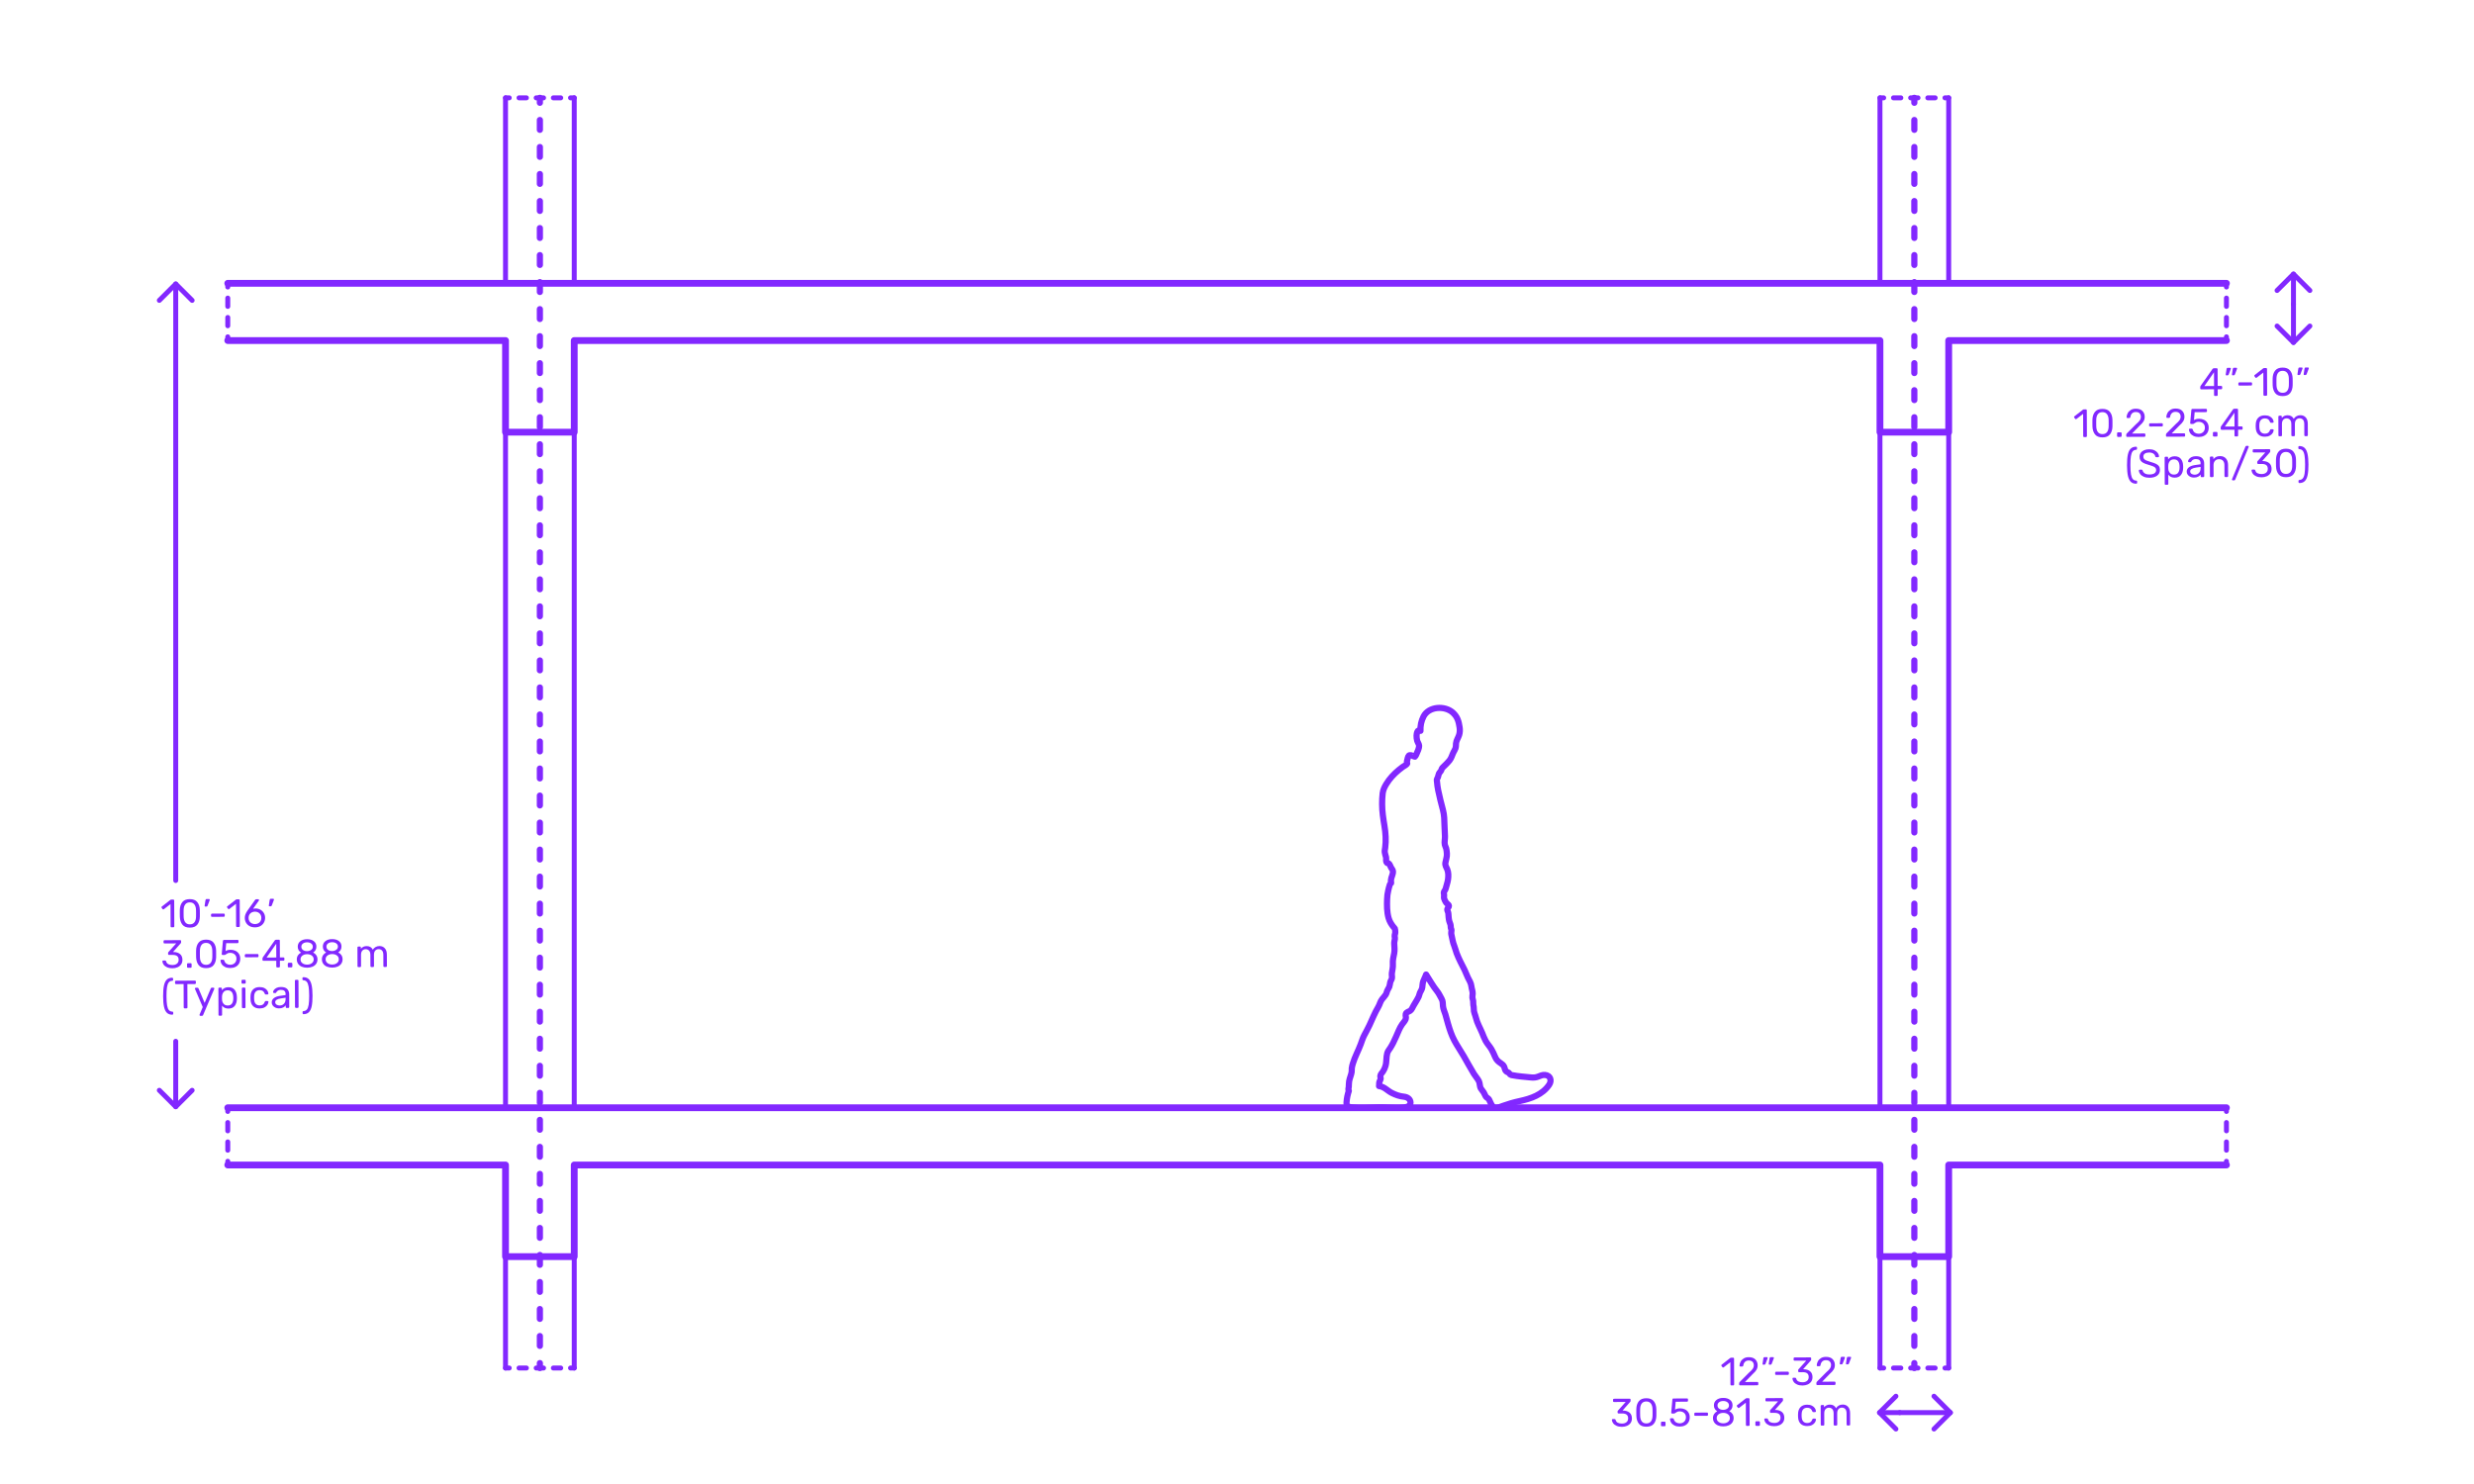 <?xml version="1.0" encoding="utf-8"?>
<!-- Generator: Adobe Illustrator 27.1.1, SVG Export Plug-In . SVG Version: 6.00 Build 0)  -->
<!DOCTYPE svg PUBLIC "-//W3C//DTD SVG 1.0//EN" "http://www.w3.org/TR/2001/REC-SVG-20010904/DTD/svg10.dtd">
<svg version="1.0" xmlns:x="http://ns.adobe.com/Extensibility/1.0/" xmlns:i="http://ns.adobe.com/AdobeIllustrator/10.0/" xmlns:graph="http://ns.adobe.com/Graphs/1.0/"
	 xmlns="http://www.w3.org/2000/svg" xmlns:xlink="http://www.w3.org/1999/xlink" xmlns:a="http://ns.adobe.com/AdobeSVGViewerExtensions/3.0/"
	 x="0px" y="0px" width="1000px" height="600px" viewBox="0 0 1000 600" enable-background="new 0 0 1000 600" xml:space="preserve"
	>
<g id="FILL-BACKGROUND">
	<rect fill="#FFFFFF" width="1000" height="600"/>
</g>
<g id="N-TEXT">
</g>
<g id="N-DIMENSIONS">
	<g>
		<g>
			<g>
				<g id="LINE_46_">
					
						<line fill="none" stroke="#8228FF" stroke-width="2" stroke-linecap="round" stroke-linejoin="round" stroke-miterlimit="10" x1="927.03" y1="123" x2="927.03" y2="110.813"/>
				</g>
				<g id="POLYLINE_4536_">
					
						<polyline fill="none" stroke="#8228FF" stroke-width="2" stroke-linecap="round" stroke-linejoin="round" stroke-miterlimit="10" points="
						920.402,117.442 927.03,110.813 933.658,117.442 					"/>
				</g>
			</g>
			<g>
				<g id="POLYLINE_4522_">
					
						<line fill="none" stroke="#8228FF" stroke-width="2" stroke-linecap="round" stroke-linejoin="round" stroke-miterlimit="10" x1="927.03" y1="138.454" x2="927.03" y2="123"/>
				</g>
				<g id="POLYLINE_4521_">
					
						<polyline fill="none" stroke="#8228FF" stroke-width="2" stroke-linecap="round" stroke-linejoin="round" stroke-miterlimit="10" points="
						933.658,131.827 927.03,138.454 920.402,131.827 					"/>
				</g>
			</g>
		</g>
		<g>
			<g id="MTEXT_91_">
				<g>
					<g>
						<g>
							<path fill="#8228FF" d="M895.036,159.992c-0.07-0.069-0.104-0.158-0.105-0.265l-0.01-2.336l-5.2,0.021
								c-0.106,0.001-0.194-0.033-0.264-0.103c-0.07-0.068-0.104-0.156-0.105-0.264l-0.002-0.592c0-0.149,0.058-0.311,0.174-0.48
								l4.789-6.804c0.053-0.086,0.132-0.153,0.239-0.201c0.106-0.049,0.224-0.073,0.352-0.074l1.087-0.004
								c0.117-0.001,0.208,0.031,0.272,0.096c0.064,0.062,0.097,0.153,0.097,0.271l0.028,6.784l1.456-0.006
								c0.106,0,0.194,0.033,0.264,0.103c0.07,0.07,0.104,0.158,0.105,0.265l0.002,0.607c0,0.107-0.034,0.195-0.103,0.265
								c-0.069,0.069-0.157,0.104-0.263,0.104l-1.456,0.006l0.01,2.336c0,0.106-0.034,0.195-0.103,0.266
								c-0.069,0.069-0.157,0.104-0.264,0.104l-0.735,0.003C895.193,160.095,895.105,160.062,895.036,159.992z M891.012,156.097
								l3.92-0.017l-0.022-5.568L891.012,156.097z"/>
							<path fill="#8228FF" d="M899.689,151.66c-0.048-0.063-0.062-0.143-0.041-0.239l0.342-2.242
								c0.041-0.309,0.19-0.465,0.446-0.466l1.024-0.004c0.075,0,0.136,0.026,0.185,0.079c0.048,0.054,0.072,0.118,0.072,0.192
								c0,0.106-0.015,0.191-0.047,0.256l-0.823,2.164c-0.053,0.117-0.111,0.205-0.174,0.264c-0.064,0.06-0.16,0.089-0.288,0.089
								l-0.496,0.003C899.804,151.756,899.738,151.725,899.689,151.66z M902.202,151.65c-0.048-0.064-0.062-0.144-0.041-0.24
								l0.343-2.241c0.041-0.31,0.19-0.465,0.446-0.466l1.024-0.005c0.074,0,0.136,0.027,0.185,0.08
								c0.048,0.053,0.072,0.117,0.072,0.191c0,0.106-0.015,0.191-0.047,0.257l-0.823,2.163c-0.053,0.117-0.111,0.206-0.175,0.265
								c-0.064,0.059-0.16,0.088-0.288,0.089l-0.496,0.002C902.316,151.745,902.25,151.715,902.202,151.65z"/>
							<path fill="#8228FF" d="M904.858,155.8c-0.069-0.064-0.104-0.149-0.105-0.256l-0.002-0.576c0-0.106,0.034-0.194,0.103-0.264
								c0.069-0.069,0.157-0.105,0.264-0.105l4.8-0.02c0.106-0.001,0.195,0.034,0.265,0.104c0.07,0.068,0.104,0.156,0.105,0.263
								l0.002,0.576c0,0.106-0.034,0.191-0.103,0.257c-0.069,0.063-0.157,0.096-0.264,0.097l-4.8,0.02
								C905.016,155.895,904.928,155.863,904.858,155.8z"/>
							<path fill="#8228FF" d="M914.979,159.911c-0.064-0.069-0.097-0.158-0.097-0.265l-0.037-9.023l-2.679,2.074
								c-0.075,0.065-0.155,0.097-0.24,0.097c-0.096,0.001-0.187-0.052-0.273-0.158l-0.386-0.494
								c-0.054-0.075-0.081-0.149-0.081-0.225c0-0.117,0.052-0.213,0.159-0.288l3.461-2.702c0.117-0.074,0.255-0.113,0.416-0.114
								l0.752-0.003c0.106,0,0.195,0.034,0.264,0.104c0.07,0.069,0.104,0.157,0.105,0.264l0.043,10.464
								c0,0.106-0.034,0.195-0.103,0.265s-0.157,0.104-0.263,0.104l-0.784,0.004C915.128,160.014,915.043,159.979,914.979,159.911z"
								/>
							<path fill="#8228FF" d="M919.655,158.947c-0.638-0.803-0.981-1.854-1.029-3.156l-0.022-1.376l0.01-1.424
								c0.027-1.291,0.361-2.34,1.003-3.148c0.642-0.808,1.646-1.215,3.011-1.221c1.376-0.005,2.388,0.395,3.037,1.196
								c0.649,0.803,0.992,1.85,1.029,3.141c0.012,0.299,0.02,0.773,0.022,1.424c0.002,0.63-0.001,1.088-0.01,1.376
								c-0.038,1.302-0.372,2.355-1.003,3.164c-0.631,0.808-1.641,1.215-3.027,1.22C921.3,160.148,920.292,159.75,919.655,158.947z
								 M924.523,157.991c0.414-0.546,0.629-1.314,0.646-2.307c0.009-0.31,0.013-0.752,0.011-1.328
								c-0.002-0.586-0.01-1.023-0.021-1.312c-0.025-0.981-0.25-1.746-0.673-2.293c-0.424-0.548-1.041-0.82-1.851-0.817
								c-0.811,0.004-1.423,0.28-1.837,0.832c-0.414,0.551-0.629,1.317-0.646,2.299l-0.011,1.312l0.021,1.328
								c0.025,0.992,0.247,1.759,0.665,2.301c0.418,0.542,1.033,0.812,1.844,0.809C923.492,158.812,924.109,158.536,924.523,157.991
								z"/>
							<path fill="#8228FF" d="M928.681,151.542c-0.048-0.064-0.062-0.143-0.041-0.24l0.342-2.241
								c0.041-0.309,0.19-0.465,0.446-0.466l1.024-0.004c0.075-0.001,0.136,0.026,0.185,0.079c0.048,0.054,0.072,0.118,0.072,0.192
								c0,0.106-0.015,0.191-0.047,0.256l-0.823,2.163c-0.053,0.118-0.111,0.206-0.174,0.265c-0.064,0.059-0.16,0.089-0.288,0.089
								l-0.496,0.002C928.795,151.638,928.729,151.606,928.681,151.542z M931.193,151.532c-0.048-0.064-0.062-0.144-0.041-0.24
								l0.343-2.242c0.041-0.309,0.19-0.464,0.446-0.465l1.024-0.005c0.074,0,0.136,0.027,0.185,0.08
								c0.048,0.053,0.072,0.117,0.072,0.191c0,0.106-0.015,0.191-0.047,0.256l-0.823,2.164c-0.053,0.117-0.111,0.205-0.175,0.265
								c-0.064,0.059-0.16,0.088-0.288,0.089l-0.496,0.002C931.308,151.627,931.241,151.597,931.193,151.532z"/>
							<path fill="#8228FF" d="M842.135,176.608c-0.064-0.068-0.097-0.157-0.097-0.264L842,167.321l-2.679,2.074
								c-0.075,0.064-0.155,0.097-0.24,0.097c-0.096,0-0.187-0.052-0.273-0.158l-0.386-0.494c-0.054-0.075-0.081-0.149-0.081-0.225
								c0-0.117,0.052-0.213,0.159-0.289l3.461-2.701c0.117-0.075,0.255-0.113,0.416-0.114l0.752-0.003
								c0.106-0.001,0.195,0.034,0.264,0.104c0.07,0.069,0.105,0.156,0.105,0.263l0.043,10.464c0,0.106-0.034,0.196-0.103,0.266
								s-0.157,0.104-0.263,0.104l-0.784,0.003C842.284,176.712,842.199,176.678,842.135,176.608z"/>
							<path fill="#8228FF" d="M846.811,175.646c-0.638-0.804-0.981-1.854-1.029-3.156l-0.022-1.376l0.01-1.424
								c0.027-1.291,0.361-2.341,1.003-3.148c0.641-0.808,1.645-1.215,3.011-1.221c1.376-0.006,2.388,0.394,3.037,1.195
								c0.649,0.804,0.992,1.85,1.029,3.141c0.012,0.299,0.02,0.773,0.022,1.424c0.003,0.63-0.001,1.088-0.01,1.376
								c-0.038,1.302-0.372,2.356-1.003,3.164c-0.631,0.809-1.641,1.215-3.027,1.221
								C848.455,176.847,847.448,176.448,846.811,175.646z M851.678,174.688c0.414-0.545,0.629-1.313,0.646-2.306
								c0.01-0.31,0.013-0.752,0.011-1.328c-0.002-0.586-0.01-1.023-0.021-1.312c-0.025-0.981-0.25-1.746-0.673-2.294
								c-0.424-0.548-1.041-0.819-1.851-0.816c-0.811,0.004-1.423,0.28-1.837,0.832c-0.414,0.551-0.629,1.316-0.646,2.299
								l-0.011,1.312l0.021,1.328c0.025,0.991,0.247,1.759,0.665,2.301c0.418,0.542,1.033,0.812,1.844,0.809
								C850.647,175.51,851.265,175.234,851.678,174.688z"/>
							<path fill="#8228FF" d="M855.838,176.553c-0.07-0.069-0.104-0.158-0.105-0.265l-0.004-1.104c0-0.106,0.034-0.197,0.103-0.272
								c0.069-0.074,0.157-0.113,0.264-0.113l1.104-0.005c0.106,0,0.195,0.037,0.265,0.111c0.069,0.075,0.105,0.166,0.105,0.272
								l0.004,1.104c0,0.106-0.035,0.195-0.103,0.265c-0.069,0.069-0.157,0.104-0.264,0.104l-1.104,0.005
								C855.996,176.655,855.908,176.622,855.838,176.553z"/>
							<path fill="#8228FF" d="M859.534,176.538c-0.07-0.069-0.104-0.158-0.105-0.265l-0.002-0.479
								c-0.001-0.245,0.131-0.481,0.397-0.706l3.474-3.486c0.787-0.676,1.329-1.227,1.625-1.654s0.444-0.882,0.442-1.362
								c-0.002-0.629-0.181-1.121-0.534-1.478c-0.354-0.355-0.866-0.532-1.538-0.529c-0.64,0.002-1.146,0.19-1.518,0.565
								c-0.372,0.376-0.599,0.878-0.682,1.507c-0.021,0.118-0.074,0.208-0.159,0.273c-0.085,0.063-0.17,0.096-0.255,0.097
								l-0.768,0.003c-0.096,0-0.176-0.031-0.24-0.095c-0.064-0.064-0.097-0.139-0.097-0.224c0.019-0.565,0.168-1.112,0.449-1.643
								c0.28-0.528,0.697-0.963,1.25-1.301s1.225-0.509,2.014-0.512c1.194-0.005,2.094,0.303,2.7,0.924
								c0.605,0.622,0.91,1.413,0.914,2.373c0.002,0.673-0.158,1.278-0.481,1.818s-0.83,1.109-1.521,1.71l-3.139,3.213l5.04-0.021
								c0.117,0,0.208,0.031,0.272,0.095c0.064,0.064,0.097,0.155,0.097,0.272l0.002,0.607c0,0.106-0.034,0.195-0.103,0.265
								s-0.157,0.104-0.263,0.104l-7.008,0.028C859.692,176.641,859.604,176.606,859.534,176.538z"/>
							<path fill="#8228FF" d="M868.797,172.348c-0.069-0.064-0.104-0.149-0.105-0.256l-0.002-0.576
								c0-0.106,0.034-0.194,0.103-0.264c0.069-0.069,0.157-0.105,0.264-0.105l4.8-0.02c0.106-0.001,0.195,0.034,0.265,0.104
								c0.07,0.068,0.105,0.156,0.105,0.263l0.002,0.576c0,0.106-0.034,0.191-0.103,0.257c-0.069,0.063-0.157,0.096-0.264,0.097
								l-4.8,0.02C868.955,172.442,868.867,172.411,868.797,172.348z"/>
							<path fill="#8228FF" d="M875.599,176.472c-0.07-0.068-0.104-0.157-0.105-0.264l-0.002-0.479
								c-0.001-0.245,0.131-0.481,0.397-0.706l3.474-3.486c0.787-0.676,1.329-1.227,1.625-1.654s0.444-0.882,0.442-1.362
								c-0.002-0.629-0.181-1.121-0.534-1.478c-0.354-0.355-0.866-0.532-1.538-0.529c-0.64,0.002-1.146,0.19-1.518,0.565
								c-0.372,0.375-0.599,0.877-0.682,1.507c-0.021,0.118-0.074,0.208-0.159,0.272c-0.085,0.064-0.17,0.097-0.255,0.098
								l-0.768,0.003c-0.096,0-0.176-0.032-0.24-0.095c-0.064-0.064-0.097-0.139-0.097-0.224c0.019-0.565,0.168-1.113,0.449-1.643
								c0.28-0.528,0.697-0.963,1.25-1.301s1.225-0.509,2.014-0.512c1.194-0.005,2.094,0.303,2.7,0.924
								c0.605,0.622,0.91,1.413,0.914,2.373c0.002,0.673-0.158,1.278-0.481,1.818s-0.83,1.109-1.521,1.71l-3.139,3.213l5.04-0.021
								c0.117,0,0.208,0.031,0.272,0.095c0.064,0.064,0.097,0.155,0.097,0.272l0.002,0.607c0,0.106-0.034,0.195-0.103,0.265
								s-0.157,0.104-0.263,0.104l-7.008,0.028C875.756,176.575,875.668,176.541,875.599,176.472z"/>
							<path fill="#8228FF" d="M886.63,176.258c-0.588-0.284-1.038-0.658-1.349-1.122c-0.312-0.463-0.479-0.96-0.502-1.494l0-0.031
								c0-0.086,0.032-0.154,0.096-0.208c0.063-0.055,0.138-0.081,0.224-0.081l0.784-0.004c0.224,0,0.369,0.116,0.434,0.351
								c0.163,0.575,0.46,1.004,0.894,1.284c0.433,0.281,0.932,0.42,1.497,0.418c0.726-0.003,1.327-0.227,1.806-0.672
								c0.478-0.444,0.716-1.056,0.712-1.835c-0.003-0.714-0.245-1.281-0.727-1.7c-0.481-0.42-1.085-0.628-1.811-0.625
								c-0.384,0.001-0.693,0.052-0.927,0.148c-0.234,0.097-0.474,0.236-0.718,0.419c-0.139,0.106-0.253,0.185-0.343,0.232
								c-0.091,0.049-0.189,0.073-0.296,0.073l-0.768,0.003c-0.096,0.001-0.182-0.033-0.256-0.102
								c-0.075-0.069-0.107-0.152-0.097-0.248l0.475-5.33c0.03-0.267,0.163-0.401,0.398-0.402l5.536-0.022
								c0.117,0,0.208,0.031,0.272,0.096c0.064,0.063,0.096,0.154,0.097,0.271l0.002,0.592c0,0.107-0.034,0.192-0.103,0.256
								c-0.069,0.064-0.157,0.098-0.263,0.098l-4.608,0.019l-0.274,3.217c0.51-0.364,1.198-0.549,2.062-0.552
								c0.714-0.003,1.366,0.136,1.953,0.416c0.588,0.28,1.056,0.691,1.406,1.234c0.348,0.542,0.524,1.188,0.528,1.934
								c0.003,0.79-0.168,1.47-0.512,2.042c-0.345,0.572-0.823,1.006-1.435,1.302c-0.612,0.296-1.313,0.445-2.103,0.449
								C887.911,176.686,887.217,176.544,886.63,176.258z"/>
							<path fill="#8228FF" d="M894.574,176.395c-0.07-0.069-0.104-0.157-0.105-0.264l-0.004-1.104c0-0.106,0.034-0.198,0.103-0.273
								c0.069-0.074,0.157-0.112,0.264-0.113l1.104-0.005c0.106,0,0.195,0.038,0.265,0.111c0.069,0.075,0.105,0.166,0.105,0.272
								l0.004,1.104c0,0.106-0.035,0.195-0.103,0.265c-0.069,0.07-0.157,0.104-0.264,0.104l-1.104,0.005
								C894.732,176.498,894.644,176.464,894.574,176.395z"/>
							<path fill="#8228FF" d="M903.294,176.359c-0.07-0.069-0.104-0.158-0.105-0.265l-0.01-2.336l-5.2,0.021
								c-0.106,0-0.194-0.033-0.264-0.103s-0.104-0.157-0.105-0.265l-0.002-0.592c0-0.149,0.058-0.31,0.174-0.479l4.789-6.804
								c0.053-0.087,0.132-0.153,0.239-0.201c0.106-0.049,0.224-0.073,0.352-0.074l1.088-0.004c0.117-0.001,0.208,0.031,0.272,0.095
								c0.064,0.063,0.097,0.154,0.097,0.271l0.028,6.784l1.456-0.006c0.106,0,0.194,0.033,0.264,0.103
								c0.07,0.07,0.104,0.157,0.105,0.264l0.002,0.607c0,0.107-0.034,0.196-0.103,0.266c-0.069,0.069-0.157,0.104-0.263,0.104
								l-1.456,0.006l0.01,2.336c0,0.106-0.034,0.195-0.103,0.265c-0.069,0.07-0.157,0.104-0.264,0.105l-0.736,0.003
								C903.452,176.462,903.364,176.428,903.294,176.359z M899.27,172.463l3.92-0.016l-0.022-5.568L899.27,172.463z"/>
							<path fill="#8228FF" d="M912.803,175.616c-0.643-0.643-0.982-1.546-1.019-2.708l-0.019-0.641l0.014-0.64
								c0.027-1.163,0.359-2.067,0.997-2.716c0.638-0.648,1.527-0.975,2.668-0.979c0.768-0.003,1.417,0.131,1.946,0.4
								c0.529,0.271,0.925,0.607,1.188,1.012c0.263,0.404,0.406,0.809,0.429,1.214c0.011,0.096-0.023,0.182-0.103,0.256
								c-0.08,0.076-0.167,0.113-0.264,0.114l-0.704,0.002c-0.106,0.001-0.187-0.023-0.24-0.071
								c-0.054-0.047-0.108-0.135-0.162-0.263c-0.194-0.521-0.459-0.892-0.796-1.109c-0.337-0.217-0.761-0.324-1.273-0.322
								c-0.672,0.003-1.205,0.213-1.597,0.63c-0.393,0.418-0.604,1.054-0.632,1.907l-0.014,0.56l0.019,0.561
								c0.035,0.854,0.251,1.486,0.647,1.9c0.396,0.415,0.931,0.621,1.603,0.618c0.522-0.002,0.949-0.113,1.279-0.334
								c0.329-0.219,0.589-0.591,0.779-1.114c0.053-0.128,0.105-0.216,0.159-0.266c0.053-0.048,0.133-0.071,0.239-0.072l0.704-0.002
								c0.096-0.001,0.184,0.036,0.265,0.109c0.081,0.075,0.115,0.16,0.105,0.256c-0.02,0.396-0.159,0.796-0.419,1.202
								c-0.259,0.407-0.653,0.75-1.179,1.029c-0.527,0.279-1.175,0.421-1.943,0.424
								C914.337,176.578,913.446,176.259,912.803,175.616z"/>
							<path fill="#8228FF" d="M921.054,176.287c-0.07-0.069-0.104-0.158-0.105-0.265l-0.031-7.584c0-0.106,0.034-0.194,0.103-0.264
								c0.069-0.07,0.157-0.105,0.263-0.106l0.672-0.002c0.106-0.001,0.192,0.034,0.256,0.104c0.064,0.068,0.097,0.156,0.097,0.263
								l0.002,0.544c0.573-0.716,1.35-1.077,2.332-1.082c1.173-0.004,2.007,0.483,2.501,1.463c0.255-0.449,0.619-0.809,1.092-1.077
								c0.474-0.269,1.004-0.404,1.59-0.406c0.875-0.004,1.591,0.292,2.148,0.888c0.557,0.595,0.838,1.458,0.842,2.588l0.019,4.624
								c0,0.106-0.034,0.195-0.103,0.266c-0.069,0.069-0.157,0.104-0.263,0.104l-0.688,0.003c-0.107,0-0.195-0.033-0.265-0.103
								s-0.104-0.158-0.105-0.265l-0.019-4.479c-0.003-0.854-0.182-1.463-0.535-1.83c-0.354-0.366-0.819-0.549-1.395-0.547
								c-0.512,0.002-0.951,0.193-1.318,0.574c-0.366,0.38-0.548,0.986-0.544,1.818l0.019,4.479c0,0.106-0.034,0.195-0.103,0.266
								c-0.069,0.069-0.157,0.104-0.264,0.104l-0.704,0.003c-0.106,0-0.194-0.034-0.264-0.103c-0.07-0.069-0.104-0.158-0.105-0.265
								l-0.019-4.479c-0.003-0.843-0.19-1.45-0.56-1.822c-0.369-0.371-0.826-0.557-1.37-0.555c-0.512,0.002-0.951,0.191-1.318,0.566
								c-0.366,0.374-0.548,0.978-0.544,1.81l0.019,4.496c0,0.106-0.034,0.195-0.103,0.265c-0.069,0.07-0.157,0.104-0.264,0.105
								l-0.704,0.002C921.211,176.39,921.123,176.355,921.054,176.287z"/>
							<path fill="#8228FF" d="M861.29,194.801c-0.541-0.514-0.931-1.315-1.17-2.402c-0.239-1.087-0.362-2.521-0.369-4.303
								c-0.007-1.781,0.104-3.214,0.334-4.298c0.23-1.083,0.614-1.884,1.15-2.403c0.536-0.521,1.263-0.782,2.181-0.786
								c0.106,0,0.195,0.035,0.265,0.104c0.069,0.069,0.104,0.157,0.105,0.264l0.002,0.528c0,0.096-0.032,0.179-0.095,0.247
								c-0.064,0.071-0.138,0.105-0.224,0.105c-0.608,0.014-1.082,0.221-1.421,0.622c-0.34,0.401-0.583,1.048-0.728,1.938
								c-0.146,0.892-0.215,2.116-0.209,3.673c0.006,1.568,0.085,2.798,0.239,3.688c0.153,0.891,0.401,1.535,0.744,1.933
								c0.343,0.399,0.818,0.603,1.426,0.61c0.085,0,0.16,0.034,0.225,0.104c0.064,0.068,0.097,0.15,0.097,0.247l0.002,0.527
								c0,0.106-0.034,0.194-0.103,0.265c-0.069,0.069-0.157,0.104-0.264,0.104C862.559,195.571,861.83,195.315,861.29,194.801z"/>
							<path fill="#8228FF" d="M866.545,192.757c-0.646-0.275-1.139-0.639-1.476-1.09c-0.338-0.453-0.519-0.939-0.542-1.463
								c0-0.085,0.032-0.159,0.096-0.224c0.063-0.064,0.144-0.097,0.239-0.097l0.784-0.004c0.192-0.001,0.326,0.105,0.401,0.318
								c0.098,0.447,0.374,0.833,0.829,1.156c0.455,0.324,1.103,0.484,1.946,0.48c0.906-0.004,1.583-0.167,2.03-0.488
								c0.447-0.321,0.669-0.765,0.667-1.33c-0.001-0.363-0.112-0.662-0.332-0.896c-0.22-0.233-0.546-0.438-0.979-0.612
								c-0.433-0.174-1.082-0.387-1.946-0.64c-0.823-0.23-1.477-0.479-1.963-0.744c-0.487-0.264-0.854-0.591-1.1-0.979
								c-0.248-0.389-0.372-0.881-0.375-1.478c-0.002-0.576,0.15-1.092,0.458-1.547c0.307-0.455,0.754-0.812,1.339-1.077
								c0.585-0.264,1.279-0.397,2.079-0.401c0.832-0.003,1.544,0.142,2.138,0.432c0.593,0.291,1.045,0.657,1.356,1.099
								c0.312,0.442,0.478,0.887,0.501,1.334c0,0.097-0.031,0.177-0.095,0.24c-0.063,0.064-0.144,0.098-0.24,0.098l-0.8,0.003
								c-0.085,0.001-0.166-0.026-0.241-0.079c-0.075-0.053-0.128-0.133-0.161-0.239c-0.066-0.459-0.324-0.836-0.772-1.133
								c-0.45-0.297-1.01-0.443-1.682-0.441c-0.726,0.003-1.301,0.147-1.726,0.432c-0.426,0.284-0.638,0.703-0.635,1.258
								c0.001,0.374,0.102,0.678,0.3,0.911c0.198,0.233,0.502,0.44,0.914,0.62c0.411,0.18,1.012,0.386,1.803,0.617
								c0.907,0.252,1.62,0.505,2.139,0.759c0.519,0.255,0.907,0.57,1.164,0.947c0.258,0.378,0.388,0.865,0.39,1.462
								c0.004,1.003-0.374,1.786-1.135,2.35c-0.76,0.562-1.791,0.848-3.092,0.853C867.952,193.167,867.191,193.031,866.545,192.757z
								"/>
							<path fill="#8228FF" d="M875.102,195.921c-0.07-0.064-0.105-0.155-0.105-0.272l-0.043-10.623
								c0-0.117,0.034-0.208,0.103-0.271c0.069-0.064,0.157-0.098,0.264-0.098l0.672-0.003c0.117-0.001,0.208,0.031,0.272,0.096
								c0.064,0.063,0.097,0.153,0.098,0.271l0.002,0.704c0.616-0.823,1.494-1.238,2.635-1.243c1.12-0.004,1.961,0.348,2.524,1.055
								c0.563,0.708,0.862,1.609,0.899,2.708c0.011,0.117,0.017,0.299,0.018,0.544c0.001,0.246-0.003,0.427-0.014,0.544
								c-0.027,1.088-0.32,1.991-0.877,2.708s-1.396,1.078-2.516,1.082c-1.142,0.005-2.007-0.396-2.597-1.205l0.015,3.727
								c0,0.106-0.034,0.194-0.103,0.265c-0.069,0.069-0.157,0.104-0.263,0.105l-0.72,0.003
								C875.259,196.016,875.171,195.984,875.102,195.921z M880.403,191.148c0.35-0.482,0.54-1.112,0.568-1.892
								c0.01-0.106,0.015-0.261,0.014-0.464c-0.008-2.048-0.77-3.069-2.284-3.062c-0.747,0.003-1.309,0.253-1.685,0.751
								c-0.377,0.497-0.574,1.082-0.593,1.754c-0.01,0.118-0.015,0.326-0.013,0.624c0.001,0.299,0.007,0.507,0.019,0.624
								c0.024,0.651,0.231,1.213,0.623,1.687c0.391,0.473,0.949,0.708,1.675,0.705C879.494,191.871,880.053,191.629,880.403,191.148
								z"/>
							<path fill="#8228FF" d="M885.33,192.775c-0.444-0.211-0.797-0.501-1.06-0.868c-0.263-0.366-0.395-0.773-0.397-1.222
								c-0.003-0.704,0.283-1.281,0.857-1.731c0.574-0.45,1.356-0.752,2.348-0.905l2.398-0.346l-0.002-0.464
								c-0.004-1.099-0.641-1.646-1.911-1.641c-0.491,0.002-0.885,0.102-1.183,0.301c-0.298,0.198-0.516,0.432-0.653,0.698
								c-0.042,0.106-0.087,0.18-0.135,0.217c-0.048,0.038-0.115,0.056-0.2,0.057l-0.624,0.002
								c-0.096,0.001-0.179-0.033-0.249-0.103c-0.069-0.068-0.104-0.151-0.105-0.247c-0.001-0.245,0.113-0.531,0.341-0.858
								c0.228-0.326,0.582-0.609,1.061-0.852s1.065-0.365,1.758-0.367c1.194-0.005,2.052,0.27,2.571,0.821
								c0.52,0.554,0.781,1.245,0.785,2.077l0.021,5.2c0,0.106-0.034,0.195-0.103,0.265c-0.069,0.069-0.157,0.104-0.264,0.104
								l-0.704,0.003c-0.106,0.001-0.192-0.033-0.256-0.103c-0.064-0.069-0.097-0.157-0.097-0.264l-0.003-0.704
								c-0.233,0.354-0.573,0.647-1.021,0.884c-0.447,0.237-1.022,0.356-1.727,0.359
								C886.256,193.092,885.772,192.987,885.33,192.775z M888.819,191.225c0.446-0.459,0.667-1.127,0.664-2.002l-0.002-0.447
								l-1.871,0.278c-0.768,0.11-1.349,0.294-1.742,0.552c-0.394,0.257-0.589,0.578-0.588,0.962
								c0.002,0.438,0.182,0.773,0.54,1.006c0.358,0.234,0.783,0.35,1.274,0.348C887.798,191.918,888.373,191.686,888.819,191.225z"
								/>
							<path fill="#8228FF" d="M893.377,192.799c-0.07-0.068-0.104-0.157-0.105-0.264l-0.031-7.584c0-0.106,0.033-0.194,0.103-0.265
								c0.069-0.069,0.157-0.104,0.263-0.105l0.688-0.003c0.117,0,0.208,0.032,0.272,0.096c0.064,0.063,0.097,0.154,0.098,0.271
								l0.002,0.704c0.318-0.396,0.688-0.701,1.108-0.917c0.42-0.214,0.945-0.324,1.574-0.326c1.024-0.005,1.82,0.32,2.388,0.975
								c0.568,0.653,0.854,1.519,0.859,2.596l0.019,4.528c0,0.106-0.034,0.195-0.103,0.266c-0.069,0.069-0.157,0.104-0.264,0.104
								l-0.736,0.003c-0.107,0-0.195-0.033-0.265-0.103c-0.069-0.069-0.104-0.158-0.105-0.265l-0.018-4.432
								c-0.003-0.769-0.192-1.364-0.567-1.789c-0.375-0.426-0.909-0.638-1.603-0.635c-0.683,0.003-1.226,0.223-1.629,0.655
								c-0.403,0.434-0.604,1.029-0.601,1.787l0.018,4.432c0,0.106-0.034,0.195-0.103,0.265c-0.069,0.069-0.157,0.104-0.263,0.104
								l-0.736,0.003C893.535,192.902,893.447,192.868,893.377,192.799z"/>
							<path fill="#8228FF" d="M902.254,194.114c-0.064-0.063-0.097-0.138-0.097-0.223c0-0.043,0.016-0.107,0.047-0.192
								l5.418-13.158c0.096-0.183,0.233-0.273,0.415-0.274l0.592-0.002c0.085-0.001,0.16,0.031,0.225,0.095
								c0.064,0.063,0.097,0.139,0.097,0.224c0,0.043-0.016,0.106-0.048,0.191l-5.434,13.159c-0.021,0.063-0.066,0.126-0.136,0.185
								c-0.069,0.059-0.162,0.089-0.279,0.089l-0.576,0.002C902.393,194.21,902.319,194.178,902.254,194.114z"/>
							<path fill="#8228FF" d="M911.977,192.579c-0.609-0.27-1.072-0.622-1.389-1.058c-0.316-0.437-0.486-0.889-0.509-1.358
								c0-0.096,0.031-0.174,0.095-0.233c0.063-0.059,0.144-0.088,0.239-0.089l0.72-0.003c0.117,0,0.213,0.023,0.289,0.071
								c0.074,0.048,0.133,0.141,0.177,0.279c0.141,0.544,0.444,0.926,0.909,1.148s1.012,0.331,1.641,0.329
								c0.768-0.004,1.378-0.189,1.83-0.56c0.452-0.37,0.676-0.896,0.674-1.579c-0.005-1.301-0.803-1.949-2.393-1.942l-1.504,0.006
								c-0.107,0.001-0.195-0.033-0.265-0.102c-0.069-0.069-0.104-0.157-0.105-0.264l-0.001-0.416
								c-0.001-0.16,0.057-0.299,0.174-0.417l3.106-3.469l-4.736,0.02c-0.106,0-0.195-0.031-0.264-0.096
								c-0.07-0.063-0.105-0.148-0.105-0.256l-0.002-0.576c0-0.117,0.033-0.21,0.103-0.279c0.069-0.069,0.157-0.105,0.263-0.105
								l6.336-0.026c0.118,0,0.211,0.035,0.281,0.104c0.07,0.069,0.105,0.162,0.105,0.279l0.002,0.528
								c0,0.117-0.053,0.24-0.159,0.369l-3.106,3.517l0.256-0.001c1.088,0.027,1.951,0.306,2.587,0.837s0.957,1.309,0.961,2.332
								c0.003,0.704-0.168,1.31-0.513,1.818c-0.345,0.508-0.825,0.899-1.443,1.174c-0.618,0.275-1.316,0.413-2.095,0.417
								C913.306,192.981,912.585,192.849,911.977,192.579z"/>
							<path fill="#8228FF" d="M921.004,191.742c-0.638-0.803-0.981-1.854-1.029-3.156l-0.022-1.376l0.01-1.424
								c0.027-1.291,0.361-2.34,1.003-3.148c0.642-0.808,1.646-1.215,3.011-1.221c1.376-0.005,2.388,0.394,3.037,1.196
								s0.992,1.85,1.029,3.141c0.012,0.298,0.02,0.772,0.022,1.423c0.003,0.63-0.001,1.088-0.01,1.377
								c-0.038,1.302-0.372,2.355-1.003,3.164c-0.631,0.808-1.641,1.215-3.027,1.22
								C922.649,192.943,921.642,192.545,921.004,191.742z M925.873,190.786c0.414-0.546,0.629-1.314,0.646-2.307
								c0.01-0.31,0.013-0.752,0.011-1.328c-0.002-0.586-0.01-1.023-0.021-1.312c-0.025-0.981-0.25-1.746-0.673-2.293
								c-0.424-0.549-1.041-0.82-1.851-0.817c-0.811,0.004-1.423,0.28-1.837,0.832c-0.414,0.551-0.629,1.317-0.646,2.299
								l-0.011,1.312l0.021,1.328c0.025,0.992,0.247,1.759,0.665,2.301c0.418,0.542,1.033,0.812,1.844,0.809
								C924.841,191.606,925.459,191.331,925.873,190.786z"/>
							<path fill="#8228FF" d="M929.163,195.196c-0.069-0.07-0.104-0.158-0.105-0.265l-0.002-0.527c0-0.097,0.031-0.179,0.095-0.247
								c0.063-0.07,0.138-0.105,0.224-0.105c0.597-0.013,1.068-0.22,1.414-0.622c0.344-0.4,0.59-1.05,0.735-1.946
								c0.146-0.897,0.216-2.124,0.209-3.682c-0.006-1.557-0.086-2.781-0.239-3.671s-0.404-1.534-0.751-1.933
								c-0.349-0.398-0.821-0.602-1.418-0.61c-0.086,0-0.161-0.033-0.225-0.104c-0.064-0.068-0.097-0.151-0.097-0.247L929,180.709
								c0-0.106,0.034-0.194,0.103-0.264c0.069-0.069,0.151-0.105,0.248-0.105c0.917-0.004,1.646,0.252,2.188,0.768
								c0.541,0.516,0.931,1.313,1.17,2.395c0.239,1.082,0.362,2.514,0.37,4.295c0.007,1.782-0.104,3.217-0.334,4.306
								c-0.23,1.089-0.614,1.894-1.15,2.411c-0.537,0.52-1.264,0.781-2.181,0.785C929.315,195.299,929.232,195.265,929.163,195.196z
								"/>
						</g>
					</g>
				</g>
			</g>
		</g>
	</g>
	<g>
		<g>
			<g>
				<g>
					<g id="LINE_36_">
						
							<line fill="none" stroke="#8228FF" stroke-width="2" stroke-linecap="round" stroke-linejoin="round" stroke-miterlimit="10" x1="767.896" y1="571.134" x2="759.71" y2="571.134"/>
					</g>
					<g id="POLYLINE_4475_">
						
							<polyline fill="none" stroke="#8228FF" stroke-width="2" stroke-linecap="round" stroke-linejoin="round" stroke-miterlimit="10" points="
							766.339,577.762 759.71,571.134 766.339,564.506 						"/>
					</g>
				</g>
				<g>
					<g id="POLYLINE_4474_">
						
							<line fill="none" stroke="#8228FF" stroke-width="2" stroke-linecap="round" stroke-linejoin="round" stroke-miterlimit="10" x1="788.351" y1="571.134" x2="767.896" y2="571.134"/>
					</g>
					<g id="POLYLINE_4443_">
						
							<polyline fill="none" stroke="#8228FF" stroke-width="2" stroke-linecap="round" stroke-linejoin="round" stroke-miterlimit="10" points="
							781.724,564.506 788.351,571.134 781.724,577.762 						"/>
					</g>
				</g>
			</g>
		</g>
		<g>
			<g>
				<g id="MTEXT_69_">
					<g>
						<g>
							<g>
								<path fill="#8228FF" d="M699.548,560.035c-0.064-0.069-0.097-0.158-0.097-0.265l-0.037-9.023l-2.679,2.074
									c-0.075,0.065-0.155,0.097-0.24,0.097c-0.096,0.001-0.187-0.052-0.273-0.157l-0.386-0.495
									c-0.054-0.075-0.081-0.148-0.081-0.225c0-0.117,0.052-0.213,0.159-0.288l3.461-2.702c0.117-0.074,0.255-0.113,0.416-0.113
									l0.752-0.004c0.106,0,0.195,0.035,0.264,0.104c0.07,0.069,0.104,0.157,0.105,0.264l0.043,10.464
									c0,0.106-0.034,0.195-0.103,0.265c-0.069,0.07-0.157,0.104-0.263,0.104l-0.784,0.004
									C699.697,560.138,699.612,560.104,699.548,560.035z"/>
								<path fill="#8228FF" d="M703.076,560.021c-0.07-0.069-0.104-0.158-0.105-0.265l-0.002-0.479
									c-0.001-0.245,0.131-0.48,0.397-0.705l3.474-3.487c0.787-0.675,1.329-1.226,1.625-1.654
									c0.297-0.428,0.444-0.881,0.442-1.361c-0.002-0.629-0.181-1.122-0.534-1.478c-0.354-0.356-0.866-0.533-1.538-0.53
									c-0.64,0.003-1.146,0.191-1.518,0.566c-0.372,0.375-0.599,0.877-0.682,1.506c-0.021,0.118-0.074,0.209-0.159,0.273
									c-0.085,0.063-0.17,0.097-0.255,0.097l-0.768,0.003c-0.096,0.001-0.176-0.031-0.24-0.095
									c-0.064-0.063-0.097-0.138-0.097-0.223c0.019-0.565,0.168-1.113,0.449-1.643c0.28-0.528,0.697-0.963,1.25-1.301
									c0.553-0.339,1.225-0.51,2.014-0.513c1.194-0.005,2.094,0.303,2.7,0.925c0.605,0.621,0.91,1.412,0.914,2.372
									c0.002,0.673-0.158,1.279-0.481,1.818c-0.323,0.541-0.83,1.11-1.521,1.711l-3.139,3.213l5.04-0.021
									c0.117-0.001,0.208,0.031,0.272,0.095c0.064,0.063,0.097,0.154,0.097,0.271l0.002,0.607c0,0.106-0.034,0.195-0.103,0.266
									c-0.069,0.069-0.157,0.104-0.263,0.104l-7.008,0.028C703.233,560.123,703.145,560.09,703.076,560.021z"/>
								<path fill="#8228FF" d="M712.465,551.67c-0.048-0.064-0.062-0.144-0.041-0.24l0.342-2.242
									c0.041-0.309,0.19-0.464,0.446-0.465l1.024-0.005c0.075,0,0.136,0.027,0.185,0.079c0.048,0.054,0.072,0.118,0.072,0.192
									c0,0.106-0.015,0.191-0.047,0.256l-0.823,2.164c-0.053,0.117-0.111,0.205-0.174,0.265c-0.064,0.059-0.16,0.088-0.288,0.089
									l-0.496,0.002C712.58,551.765,712.513,551.733,712.465,551.67z M714.977,551.659c-0.048-0.064-0.062-0.144-0.041-0.24
									l0.343-2.241c0.041-0.309,0.19-0.465,0.446-0.466l1.024-0.004c0.074-0.001,0.136,0.026,0.185,0.079
									c0.048,0.054,0.072,0.118,0.072,0.192c0,0.106-0.015,0.191-0.047,0.256l-0.823,2.163c-0.053,0.118-0.111,0.206-0.175,0.265
									c-0.064,0.059-0.16,0.089-0.288,0.089l-0.496,0.002C715.092,551.755,715.025,551.724,714.977,551.659z"/>
								<path fill="#8228FF" d="M717.634,555.809c-0.069-0.064-0.104-0.148-0.105-0.255l-0.002-0.576
									c0-0.106,0.034-0.195,0.103-0.265c0.069-0.069,0.157-0.105,0.264-0.105l4.8-0.02c0.106,0,0.195,0.034,0.265,0.104
									s0.104,0.156,0.105,0.263l0.002,0.576c0,0.106-0.034,0.192-0.103,0.257c-0.069,0.063-0.157,0.097-0.264,0.097l-4.8,0.02
									C717.792,555.903,717.704,555.872,717.634,555.809z"/>
								<path fill="#8228FF" d="M726.411,559.781c-0.609-0.27-1.072-0.622-1.389-1.059c-0.316-0.436-0.486-0.889-0.509-1.358
									c0-0.096,0.031-0.174,0.095-0.232c0.063-0.059,0.144-0.089,0.239-0.089l0.72-0.003c0.117,0,0.213,0.023,0.288,0.071
									c0.075,0.048,0.134,0.141,0.177,0.279c0.141,0.544,0.444,0.926,0.908,1.147c0.465,0.223,1.012,0.332,1.642,0.329
									c0.768-0.003,1.378-0.188,1.83-0.559c0.452-0.37,0.676-0.896,0.673-1.579c-0.005-1.301-0.803-1.949-2.392-1.942
									l-1.504,0.006c-0.107,0.001-0.195-0.033-0.265-0.103c-0.069-0.068-0.104-0.156-0.105-0.263l-0.001-0.416
									c-0.001-0.16,0.057-0.299,0.174-0.417l3.106-3.469l-4.736,0.02c-0.106,0-0.195-0.031-0.264-0.096
									c-0.07-0.063-0.104-0.148-0.105-0.256l-0.002-0.576c0-0.117,0.034-0.21,0.103-0.279c0.069-0.069,0.157-0.105,0.263-0.105
									l6.336-0.026c0.118,0,0.211,0.034,0.281,0.104s0.105,0.162,0.105,0.279l0.002,0.528c0,0.117-0.053,0.24-0.159,0.368
									l-3.106,3.517l0.256-0.001c1.088,0.028,1.951,0.307,2.587,0.838s0.957,1.309,0.961,2.332
									c0.003,0.704-0.168,1.31-0.513,1.818c-0.345,0.508-0.825,0.899-1.443,1.174s-1.316,0.413-2.095,0.417
									C727.74,560.184,727.02,560.051,726.411,559.781z"/>
								<path fill="#8228FF" d="M734.291,559.894c-0.07-0.069-0.104-0.158-0.105-0.265l-0.002-0.479
									c-0.001-0.245,0.131-0.48,0.397-0.706l3.474-3.486c0.787-0.675,1.329-1.227,1.625-1.654s0.444-0.882,0.442-1.362
									c-0.002-0.629-0.181-1.121-0.534-1.478c-0.354-0.355-0.866-0.532-1.538-0.529c-0.64,0.002-1.146,0.191-1.518,0.565
									c-0.372,0.376-0.599,0.878-0.682,1.507c-0.021,0.118-0.074,0.208-0.159,0.273c-0.085,0.063-0.17,0.096-0.255,0.097
									l-0.768,0.003c-0.096,0-0.176-0.031-0.24-0.095c-0.064-0.064-0.097-0.139-0.097-0.224c0.019-0.565,0.168-1.112,0.449-1.643
									c0.28-0.528,0.697-0.963,1.25-1.301s1.225-0.509,2.014-0.512c1.194-0.005,2.094,0.303,2.7,0.924
									c0.605,0.622,0.91,1.413,0.914,2.373c0.003,0.673-0.157,1.278-0.48,1.818s-0.83,1.109-1.521,1.71l-3.139,3.213l5.04-0.021
									c0.117,0,0.208,0.031,0.272,0.095c0.064,0.064,0.097,0.155,0.097,0.272l0.002,0.607c0,0.106-0.034,0.195-0.103,0.265
									s-0.157,0.104-0.263,0.104l-7.008,0.029C734.449,559.996,734.36,559.962,734.291,559.894z"/>
								<path fill="#8228FF" d="M743.681,551.542c-0.048-0.064-0.062-0.143-0.041-0.24l0.342-2.241
									c0.041-0.309,0.19-0.465,0.446-0.466l1.024-0.004c0.075-0.001,0.136,0.026,0.185,0.079c0.048,0.054,0.072,0.118,0.072,0.192
									c0,0.106-0.015,0.191-0.047,0.256l-0.823,2.163c-0.053,0.118-0.111,0.206-0.174,0.265c-0.064,0.059-0.16,0.089-0.288,0.089
									l-0.496,0.002C743.795,551.638,743.729,551.606,743.681,551.542z M746.193,551.532c-0.048-0.064-0.062-0.144-0.041-0.24
									l0.343-2.242c0.041-0.309,0.19-0.464,0.446-0.465l1.024-0.005c0.074,0,0.136,0.027,0.185,0.08
									c0.048,0.053,0.072,0.117,0.072,0.191c0,0.106-0.015,0.191-0.047,0.256l-0.823,2.164c-0.053,0.117-0.111,0.205-0.175,0.265
									c-0.064,0.059-0.16,0.088-0.288,0.089l-0.496,0.002C746.308,551.627,746.241,551.597,746.193,551.532z"/>
								<path fill="#8228FF" d="M653.423,576.479c-0.609-0.27-1.072-0.622-1.389-1.058c-0.316-0.437-0.486-0.889-0.509-1.358
									c0-0.096,0.031-0.174,0.095-0.233c0.063-0.059,0.144-0.088,0.239-0.089l0.72-0.003c0.117,0,0.213,0.023,0.289,0.071
									c0.074,0.048,0.133,0.141,0.177,0.279c0.141,0.544,0.444,0.926,0.908,1.148c0.465,0.223,1.012,0.331,1.642,0.329
									c0.768-0.004,1.378-0.189,1.83-0.56c0.452-0.37,0.676-0.896,0.674-1.579c-0.005-1.301-0.803-1.948-2.393-1.942l-1.504,0.006
									c-0.107,0.001-0.195-0.033-0.265-0.102c-0.069-0.069-0.104-0.157-0.105-0.264l-0.001-0.416
									c-0.001-0.16,0.057-0.299,0.174-0.417l3.106-3.469l-4.736,0.02c-0.106,0-0.195-0.031-0.264-0.096
									c-0.07-0.063-0.104-0.147-0.105-0.255l-0.002-0.576c0-0.117,0.033-0.211,0.103-0.28c0.069-0.069,0.157-0.105,0.263-0.105
									l6.336-0.025c0.118-0.001,0.211,0.034,0.281,0.103c0.07,0.069,0.105,0.162,0.105,0.279l0.002,0.528
									c0,0.117-0.053,0.24-0.159,0.369l-3.106,3.517l0.256-0.001c1.088,0.027,1.951,0.306,2.587,0.837s0.957,1.309,0.961,2.332
									c0.003,0.704-0.168,1.31-0.513,1.818c-0.345,0.508-0.825,0.899-1.443,1.174c-0.618,0.275-1.316,0.413-2.095,0.417
									C654.752,576.882,654.032,576.749,653.423,576.479z"/>
								<path fill="#8228FF" d="M662.451,575.643c-0.638-0.803-0.98-1.854-1.028-3.156l-0.022-1.376l0.01-1.424
									c0.027-1.291,0.361-2.34,1.003-3.148c0.642-0.808,1.646-1.215,3.011-1.221c1.376-0.005,2.388,0.394,3.037,1.196
									s0.992,1.85,1.029,3.141c0.012,0.298,0.02,0.772,0.022,1.423c0.003,0.63-0.001,1.088-0.01,1.377
									c-0.038,1.302-0.372,2.355-1.003,3.164c-0.631,0.808-1.641,1.215-3.027,1.22
									C664.096,576.844,663.089,576.445,662.451,575.643z M667.319,574.687c0.414-0.546,0.629-1.314,0.646-2.307
									c0.01-0.31,0.013-0.752,0.011-1.328c-0.002-0.586-0.01-1.023-0.021-1.312c-0.025-0.981-0.25-1.746-0.673-2.293
									c-0.424-0.549-1.041-0.82-1.851-0.817c-0.811,0.004-1.423,0.28-1.837,0.832c-0.414,0.551-0.629,1.317-0.646,2.299
									l-0.011,1.312l0.021,1.328c0.025,0.992,0.247,1.759,0.665,2.301c0.418,0.542,1.033,0.812,1.844,0.809
									C666.288,575.507,666.906,575.231,667.319,574.687z"/>
								<path fill="#8228FF" d="M671.479,576.55c-0.07-0.068-0.104-0.157-0.105-0.264l-0.004-1.104c0-0.106,0.034-0.197,0.103-0.273
									c0.069-0.074,0.157-0.112,0.264-0.113l1.104-0.004c0.106-0.001,0.195,0.037,0.265,0.111
									c0.069,0.074,0.105,0.165,0.105,0.271l0.004,1.104c0,0.106-0.035,0.195-0.103,0.266c-0.069,0.069-0.157,0.104-0.264,0.104
									l-1.104,0.004C671.637,576.653,671.549,576.619,671.479,576.55z"/>
								<path fill="#8228FF" d="M676.863,576.359c-0.588-0.285-1.038-0.659-1.349-1.123c-0.312-0.462-0.479-0.96-0.502-1.493
									l0-0.031c0-0.086,0.032-0.155,0.096-0.209c0.063-0.054,0.138-0.08,0.224-0.081l0.784-0.003
									c0.224-0.001,0.369,0.115,0.434,0.35c0.163,0.575,0.46,1.004,0.894,1.284c0.433,0.282,0.932,0.421,1.497,0.418
									c0.726-0.003,1.327-0.226,1.806-0.671c0.478-0.444,0.716-1.056,0.712-1.835c-0.003-0.714-0.245-1.281-0.727-1.7
									c-0.481-0.42-1.085-0.629-1.811-0.626c-0.384,0.002-0.693,0.052-0.927,0.148c-0.234,0.097-0.474,0.236-0.718,0.419
									c-0.139,0.107-0.253,0.185-0.343,0.232c-0.091,0.05-0.189,0.073-0.296,0.074l-0.768,0.003c-0.096,0-0.182-0.033-0.256-0.103
									c-0.075-0.069-0.107-0.152-0.097-0.248l0.475-5.33c0.03-0.267,0.163-0.4,0.398-0.401l5.536-0.022
									c0.117-0.001,0.208,0.031,0.272,0.095c0.064,0.063,0.096,0.154,0.097,0.271l0.002,0.592c0,0.107-0.034,0.192-0.103,0.256
									c-0.069,0.065-0.157,0.098-0.263,0.099l-4.608,0.019l-0.274,3.217c0.51-0.364,1.198-0.549,2.062-0.553
									c0.714-0.003,1.366,0.137,1.953,0.416c0.588,0.281,1.056,0.692,1.406,1.234c0.348,0.543,0.524,1.188,0.528,1.934
									c0.003,0.79-0.168,1.471-0.512,2.042c-0.345,0.573-0.823,1.007-1.435,1.302c-0.612,0.297-1.313,0.446-2.103,0.449
									C678.144,576.786,677.45,576.645,676.863,576.359z"/>
								<path fill="#8228FF" d="M684.95,572.343c-0.069-0.064-0.104-0.149-0.105-0.256l-0.002-0.576
									c0-0.106,0.034-0.194,0.103-0.264c0.069-0.069,0.157-0.105,0.264-0.105l4.8-0.02c0.106-0.001,0.195,0.034,0.265,0.104
									c0.07,0.068,0.105,0.156,0.105,0.263l0.002,0.576c0,0.106-0.034,0.191-0.103,0.257c-0.069,0.063-0.157,0.096-0.264,0.097
									l-4.8,0.02C685.108,572.438,685.02,572.406,684.95,572.343z"/>
								<path fill="#8228FF" d="M694.406,576.312c-0.636-0.27-1.131-0.66-1.485-1.17c-0.354-0.511-0.532-1.107-0.535-1.79
									c-0.002-0.63,0.152-1.183,0.465-1.658c0.312-0.476,0.735-0.843,1.268-1.101c-0.428-0.244-0.76-0.565-0.996-0.964
									c-0.236-0.399-0.355-0.871-0.358-1.415c-0.004-0.929,0.34-1.663,1.031-2.204c0.691-0.542,1.602-0.815,2.732-0.82
									c1.131-0.004,2.041,0.26,2.731,0.79c0.69,0.53,1.037,1.266,1.041,2.204c0.002,0.533-0.114,1-0.346,1.4
									c-0.233,0.401-0.557,0.731-0.972,0.988c0.534,0.254,0.96,0.617,1.276,1.091s0.477,1.03,0.479,1.67
									c0.003,0.683-0.171,1.278-0.521,1.786c-0.35,0.509-0.842,0.9-1.475,1.174c-0.634,0.275-1.356,0.414-2.167,0.417
									C695.765,576.715,695.042,576.582,694.406,576.312z M698.464,574.88c0.505-0.387,0.757-0.899,0.754-1.54
									c-0.002-0.64-0.258-1.15-0.767-1.532c-0.508-0.382-1.141-0.571-1.898-0.568c-0.768,0.004-1.405,0.197-1.91,0.583
									c-0.505,0.388-0.756,0.9-0.754,1.54c0.003,0.641,0.258,1.151,0.767,1.532c0.508,0.382,1.146,0.572,1.914,0.568
									C697.328,575.46,697.959,575.266,698.464,574.88z M698.195,569.505c0.446-0.322,0.669-0.749,0.667-1.283
									c-0.002-0.544-0.226-0.978-0.669-1.301c-0.444-0.324-0.997-0.484-1.659-0.482c-0.672,0.003-1.226,0.169-1.661,0.495
									c-0.437,0.327-0.653,0.763-0.651,1.307c0.002,0.544,0.223,0.979,0.662,1.302c0.438,0.324,0.994,0.483,1.666,0.48
									C697.199,570,697.748,569.826,698.195,569.505z"/>
								<path fill="#8228FF" d="M705.807,576.41c-0.064-0.069-0.097-0.158-0.097-0.265l-0.037-9.023l-2.679,2.075
									c-0.075,0.064-0.155,0.096-0.24,0.097c-0.096,0-0.187-0.053-0.273-0.158l-0.386-0.495c-0.054-0.074-0.081-0.148-0.081-0.224
									c0-0.117,0.052-0.214,0.159-0.289l3.461-2.702c0.117-0.074,0.255-0.113,0.416-0.113l0.752-0.003
									c0.106-0.001,0.195,0.034,0.264,0.103c0.07,0.069,0.105,0.157,0.105,0.264l0.043,10.464c0,0.106-0.034,0.195-0.103,0.265
									c-0.069,0.07-0.157,0.104-0.263,0.105l-0.784,0.003C705.957,576.513,705.872,576.479,705.807,576.41z"/>
								<path fill="#8228FF" d="M709.639,576.395c-0.07-0.069-0.104-0.158-0.105-0.265l-0.004-1.104
									c0-0.106,0.034-0.197,0.103-0.272c0.069-0.074,0.157-0.113,0.264-0.113l1.104-0.005c0.106,0,0.195,0.037,0.265,0.111
									c0.069,0.075,0.105,0.166,0.105,0.272l0.004,1.104c0,0.106-0.035,0.195-0.103,0.265c-0.069,0.069-0.157,0.104-0.264,0.104
									l-1.104,0.005C709.796,576.497,709.708,576.464,709.639,576.395z"/>
								<path fill="#8228FF" d="M715.022,576.228c-0.609-0.269-1.072-0.621-1.389-1.058c-0.316-0.436-0.486-0.889-0.509-1.358
									c0-0.096,0.031-0.174,0.095-0.232c0.063-0.059,0.144-0.089,0.239-0.089l0.72-0.003c0.117-0.001,0.213,0.023,0.289,0.071
									c0.074,0.047,0.133,0.141,0.177,0.279c0.141,0.543,0.444,0.926,0.908,1.147c0.465,0.223,1.012,0.332,1.642,0.329
									c0.768-0.003,1.378-0.188,1.83-0.559c0.452-0.37,0.676-0.896,0.674-1.579c-0.005-1.301-0.803-1.949-2.393-1.942
									l-1.504,0.006c-0.107,0.001-0.195-0.033-0.265-0.103c-0.069-0.069-0.104-0.156-0.105-0.263l-0.001-0.416
									c-0.001-0.16,0.057-0.3,0.174-0.417l3.106-3.469l-4.736,0.02c-0.106,0-0.195-0.032-0.264-0.096
									c-0.07-0.063-0.104-0.148-0.105-0.256l-0.002-0.576c0-0.117,0.033-0.21,0.103-0.279c0.069-0.07,0.157-0.105,0.263-0.105
									l6.336-0.026c0.118,0,0.211,0.034,0.281,0.104s0.105,0.162,0.105,0.279l0.002,0.528c0,0.117-0.053,0.24-0.159,0.368
									l-3.106,3.517l0.256-0.001c1.088,0.028,1.951,0.307,2.587,0.837c0.637,0.532,0.957,1.309,0.961,2.332
									c0.003,0.704-0.168,1.311-0.513,1.819c-0.345,0.508-0.825,0.899-1.443,1.174s-1.316,0.413-2.095,0.416
									C716.351,576.631,715.631,576.498,715.022,576.228z"/>
								<path fill="#8228FF" d="M727.803,575.616c-0.643-0.643-0.982-1.546-1.019-2.708l-0.019-0.641l0.014-0.64
									c0.027-1.163,0.359-2.067,0.997-2.716c0.638-0.648,1.527-0.975,2.668-0.979c0.768-0.003,1.417,0.131,1.946,0.4
									c0.529,0.271,0.925,0.607,1.188,1.012c0.263,0.404,0.406,0.809,0.429,1.214c0.011,0.096-0.023,0.182-0.103,0.256
									c-0.08,0.076-0.167,0.113-0.264,0.114l-0.704,0.002c-0.106,0.001-0.187-0.023-0.24-0.071
									c-0.054-0.047-0.108-0.135-0.162-0.263c-0.194-0.521-0.459-0.892-0.796-1.109c-0.337-0.217-0.761-0.324-1.273-0.322
									c-0.672,0.003-1.205,0.213-1.597,0.63c-0.393,0.418-0.604,1.054-0.632,1.907l-0.014,0.56l0.019,0.561
									c0.035,0.854,0.251,1.486,0.647,1.9c0.396,0.415,0.931,0.621,1.603,0.618c0.522-0.002,0.949-0.113,1.279-0.334
									c0.329-0.219,0.589-0.591,0.779-1.114c0.053-0.128,0.105-0.216,0.159-0.266c0.053-0.048,0.133-0.071,0.239-0.072
									l0.704-0.002c0.096-0.001,0.184,0.036,0.265,0.109c0.081,0.075,0.115,0.16,0.105,0.256c-0.02,0.396-0.159,0.796-0.419,1.202
									c-0.259,0.407-0.653,0.75-1.179,1.029c-0.527,0.279-1.175,0.421-1.943,0.424
									C729.337,576.578,728.446,576.259,727.803,575.616z"/>
								<path fill="#8228FF" d="M736.054,576.287c-0.07-0.069-0.104-0.158-0.105-0.265l-0.031-7.584
									c0-0.106,0.034-0.194,0.103-0.264c0.069-0.07,0.157-0.105,0.263-0.106l0.672-0.002c0.106-0.001,0.192,0.034,0.256,0.104
									c0.064,0.068,0.097,0.156,0.097,0.263l0.002,0.544c0.573-0.716,1.35-1.077,2.332-1.082c1.173-0.004,2.007,0.483,2.501,1.463
									c0.255-0.449,0.619-0.809,1.092-1.077c0.474-0.269,1.004-0.404,1.59-0.406c0.875-0.004,1.591,0.292,2.148,0.888
									c0.557,0.595,0.838,1.458,0.842,2.588l0.019,4.624c0,0.106-0.034,0.195-0.103,0.266c-0.069,0.069-0.157,0.104-0.263,0.104
									l-0.688,0.003c-0.107,0-0.195-0.033-0.265-0.103s-0.104-0.158-0.105-0.265l-0.019-4.479
									c-0.003-0.854-0.182-1.463-0.535-1.83c-0.354-0.366-0.819-0.549-1.395-0.547c-0.512,0.002-0.951,0.193-1.318,0.574
									c-0.366,0.38-0.548,0.986-0.544,1.818l0.019,4.479c0,0.106-0.034,0.195-0.103,0.266c-0.069,0.069-0.157,0.104-0.264,0.104
									l-0.704,0.003c-0.106,0-0.194-0.034-0.264-0.103c-0.07-0.069-0.104-0.158-0.105-0.265l-0.019-4.479
									c-0.003-0.843-0.19-1.45-0.56-1.822c-0.369-0.371-0.826-0.557-1.37-0.555c-0.512,0.002-0.951,0.191-1.318,0.566
									c-0.366,0.374-0.548,0.978-0.544,1.81l0.019,4.496c0,0.106-0.034,0.195-0.103,0.265c-0.069,0.07-0.157,0.104-0.264,0.105
									l-0.704,0.002C736.211,576.39,736.123,576.355,736.054,576.287z"/>
							</g>
						</g>
					</g>
				</g>
			</g>
		</g>
	</g>
	<g>
		<g>
			<g>
				<g id="LINE_27_">
					
						<line fill="none" stroke="#8228FF" stroke-width="2" stroke-linecap="round" stroke-linejoin="round" stroke-miterlimit="10" x1="71.03" y1="356" x2="71.03" y2="114.813"/>
				</g>
				<g id="POLYLINE_4442_">
					
						<polyline fill="none" stroke="#8228FF" stroke-width="2" stroke-linecap="round" stroke-linejoin="round" stroke-miterlimit="10" points="
						64.402,121.442 71.03,114.813 77.658,121.442 					"/>
				</g>
			</g>
			<g>
				<g id="POLYLINE_4415_">
					
						<line fill="none" stroke="#8228FF" stroke-width="2" stroke-linecap="round" stroke-linejoin="round" stroke-miterlimit="10" x1="71.03" y1="447.454" x2="71.03" y2="421"/>
				</g>
				<g id="POLYLINE_4414_">
					
						<polyline fill="none" stroke="#8228FF" stroke-width="2" stroke-linecap="round" stroke-linejoin="round" stroke-miterlimit="10" points="
						77.658,440.827 71.03,447.454 64.402,440.827 					"/>
				</g>
			</g>
		</g>
		<g>
			<g id="MTEXT_61_">
				<g>
					<g>
						<g>
							<path fill="#8228FF" d="M69.051,374.816c-0.064-0.068-0.097-0.157-0.097-0.264l-0.037-9.023l-2.679,2.074
								c-0.075,0.064-0.155,0.097-0.24,0.097c-0.096,0-0.187-0.052-0.273-0.158l-0.386-0.494c-0.054-0.075-0.081-0.149-0.081-0.225
								c0-0.117,0.052-0.213,0.159-0.289l3.461-2.701c0.117-0.075,0.255-0.113,0.416-0.114l0.752-0.003
								c0.106-0.001,0.195,0.034,0.264,0.104c0.07,0.069,0.104,0.156,0.105,0.263l0.043,10.464c0,0.106-0.034,0.196-0.103,0.266
								s-0.157,0.104-0.263,0.104l-0.784,0.003C69.2,374.92,69.115,374.886,69.051,374.816z"/>
							<path fill="#8228FF" d="M73.727,373.854c-0.638-0.804-0.981-1.854-1.029-3.156l-0.022-1.376l0.01-1.424
								c0.027-1.291,0.361-2.341,1.003-3.148c0.642-0.808,1.646-1.215,3.011-1.221c1.376-0.006,2.388,0.394,3.037,1.195
								c0.649,0.804,0.992,1.85,1.029,3.141c0.012,0.299,0.02,0.773,0.022,1.424c0.002,0.63-0.001,1.088-0.01,1.376
								c-0.038,1.302-0.372,2.356-1.003,3.164c-0.631,0.809-1.641,1.215-3.027,1.221C75.372,375.055,74.364,374.656,73.727,373.854z
								 M78.594,372.896c0.414-0.545,0.629-1.313,0.646-2.306c0.009-0.31,0.013-0.752,0.011-1.328
								c-0.002-0.586-0.01-1.023-0.021-1.312c-0.025-0.981-0.25-1.746-0.673-2.294c-0.424-0.548-1.041-0.819-1.851-0.816
								c-0.811,0.003-1.423,0.28-1.836,0.832c-0.414,0.551-0.629,1.316-0.646,2.299l-0.011,1.312l0.021,1.328
								c0.025,0.991,0.247,1.759,0.665,2.301c0.418,0.542,1.032,0.812,1.843,0.809C77.563,373.718,78.181,373.442,78.594,372.896z"
								/>
							<path fill="#8228FF" d="M82.76,366.456c-0.043-0.059-0.06-0.141-0.049-0.248l0.342-2.241c0.041-0.31,0.19-0.465,0.446-0.466
								l1.024-0.005c0.075,0,0.136,0.027,0.185,0.08c0.048,0.053,0.072,0.117,0.072,0.191c0,0.106-0.015,0.191-0.047,0.257
								l-0.823,2.163c-0.053,0.117-0.111,0.205-0.174,0.265c-0.064,0.059-0.16,0.088-0.288,0.089l-0.496,0.002
								C82.867,366.543,82.803,366.515,82.76,366.456z"/>
							<path fill="#8228FF" d="M85.409,370.598c-0.069-0.064-0.104-0.149-0.105-0.256l-0.002-0.576c0-0.106,0.034-0.194,0.103-0.264
								c0.069-0.069,0.157-0.105,0.264-0.105l4.8-0.02c0.106-0.001,0.195,0.034,0.265,0.104c0.07,0.068,0.104,0.156,0.105,0.263
								l0.002,0.576c0,0.106-0.034,0.191-0.103,0.257c-0.069,0.063-0.157,0.096-0.264,0.097l-4.8,0.02
								C85.566,370.692,85.479,370.661,85.409,370.598z"/>
							<path fill="#8228FF" d="M95.53,374.709c-0.064-0.069-0.097-0.158-0.097-0.265l-0.037-9.023l-2.679,2.074
								c-0.075,0.065-0.155,0.097-0.24,0.097c-0.096,0.001-0.187-0.052-0.273-0.158l-0.386-0.494
								c-0.054-0.075-0.081-0.149-0.081-0.225c0-0.117,0.052-0.213,0.159-0.288l3.461-2.702c0.117-0.074,0.255-0.113,0.416-0.114
								l0.752-0.003c0.106,0,0.195,0.034,0.264,0.104c0.07,0.069,0.104,0.157,0.105,0.264l0.043,10.464
								c0,0.106-0.034,0.195-0.103,0.265s-0.157,0.104-0.263,0.104l-0.784,0.004C95.68,374.812,95.595,374.777,95.53,374.709z"/>
							<path fill="#8228FF" d="M100.865,374.43c-0.625-0.343-1.102-0.808-1.43-1.394c-0.328-0.585-0.493-1.225-0.496-1.918
								c-0.004-0.918,0.36-1.899,1.092-2.948l3.038-4.269c0.011-0.011,0.04-0.048,0.088-0.112c0.047-0.064,0.108-0.115,0.183-0.152
								c0.074-0.039,0.16-0.058,0.256-0.058l0.784-0.004c0.096,0,0.174,0.035,0.232,0.104c0.059,0.069,0.089,0.151,0.089,0.248
								c0,0.053-0.026,0.122-0.079,0.208l-2.323,3.273c0.277-0.065,0.586-0.098,0.927-0.1c0.779-0.003,1.465,0.167,2.059,0.512
								c0.593,0.344,1.054,0.801,1.381,1.37c0.328,0.57,0.493,1.195,0.496,1.878s-0.157,1.321-0.48,1.914
								c-0.323,0.593-0.793,1.067-1.41,1.422c-0.617,0.355-1.348,0.534-2.19,0.537C102.229,374.945,101.49,374.774,100.865,374.43z
								 M104.356,373.32c0.394-0.194,0.708-0.48,0.941-0.859c0.232-0.38,0.348-0.837,0.346-1.37
								c-0.002-0.522-0.124-0.973-0.365-1.351c-0.241-0.377-0.561-0.664-0.956-0.86c-0.396-0.195-0.823-0.293-1.281-0.291
								c-0.459,0.002-0.885,0.104-1.278,0.301c-0.395,0.2-0.708,0.489-0.941,0.868c-0.233,0.38-0.349,0.832-0.347,1.354
								c0.002,0.533,0.121,0.988,0.358,1.366c0.236,0.377,0.552,0.661,0.948,0.852c0.395,0.191,0.822,0.285,1.281,0.283
								C103.531,373.611,103.962,373.514,104.356,373.32z"/>
							<path fill="#8228FF" d="M108.712,366.35c-0.043-0.058-0.06-0.14-0.049-0.247l0.342-2.242c0.041-0.309,0.19-0.465,0.446-0.466
								l1.024-0.004c0.075,0,0.136,0.026,0.185,0.079c0.048,0.054,0.072,0.118,0.072,0.192c0,0.106-0.015,0.191-0.047,0.256
								l-0.823,2.164c-0.053,0.117-0.111,0.205-0.174,0.264c-0.064,0.06-0.16,0.089-0.288,0.09l-0.496,0.002
								C108.818,366.438,108.754,366.408,108.712,366.35z"/>
							<path fill="#8228FF" d="M67.533,391.079c-0.609-0.27-1.072-0.622-1.389-1.058c-0.316-0.437-0.486-0.889-0.509-1.358
								c0-0.096,0.031-0.174,0.095-0.233c0.063-0.059,0.144-0.088,0.239-0.089l0.72-0.003c0.117,0,0.213,0.023,0.289,0.071
								c0.074,0.048,0.133,0.142,0.177,0.279c0.141,0.544,0.444,0.927,0.908,1.148c0.465,0.223,1.012,0.331,1.642,0.329
								c0.768-0.003,1.378-0.189,1.83-0.56c0.452-0.37,0.676-0.896,0.674-1.579c-0.005-1.301-0.803-1.948-2.393-1.942l-1.504,0.007
								c-0.107,0-0.195-0.034-0.265-0.103c-0.069-0.069-0.104-0.157-0.105-0.264l-0.001-0.416c-0.001-0.16,0.057-0.299,0.174-0.417
								l3.106-3.469l-4.736,0.02c-0.106,0.001-0.195-0.031-0.264-0.096c-0.07-0.063-0.104-0.147-0.105-0.255l-0.002-0.576
								c0-0.117,0.033-0.211,0.103-0.28c0.069-0.069,0.157-0.104,0.263-0.105l6.336-0.025c0.118-0.001,0.211,0.034,0.281,0.103
								c0.07,0.069,0.105,0.162,0.105,0.279l0.002,0.528c0,0.117-0.053,0.24-0.159,0.369l-3.106,3.517l0.256-0.001
								c1.088,0.027,1.951,0.307,2.587,0.837c0.637,0.531,0.957,1.309,0.961,2.332c0.003,0.704-0.168,1.311-0.513,1.818
								s-0.825,0.9-1.443,1.174c-0.618,0.275-1.316,0.414-2.095,0.417C68.862,391.481,68.142,391.349,67.533,391.079z"/>
							<path fill="#8228FF" d="M75.717,391.19c-0.07-0.069-0.104-0.158-0.104-0.265l-0.004-1.104c0-0.106,0.033-0.197,0.102-0.272
								c0.069-0.075,0.157-0.113,0.264-0.113l1.104-0.005c0.106,0,0.195,0.037,0.265,0.111c0.069,0.075,0.105,0.165,0.105,0.271
								l0.004,1.104c0,0.106-0.035,0.196-0.103,0.266c-0.069,0.069-0.157,0.104-0.264,0.104l-1.104,0.005
								C75.875,391.293,75.787,391.259,75.717,391.19z"/>
							<path fill="#8228FF" d="M80.305,390.227c-0.638-0.803-0.981-1.854-1.029-3.155l-0.022-1.376l0.01-1.424
								c0.027-1.291,0.361-2.341,1.003-3.149c0.642-0.807,1.646-1.214,3.011-1.22c1.376-0.006,2.388,0.394,3.037,1.195
								c0.649,0.804,0.992,1.85,1.029,3.141c0.012,0.299,0.02,0.773,0.022,1.424c0.003,0.63-0.001,1.088-0.01,1.376
								c-0.038,1.302-0.372,2.356-1.003,3.164c-0.631,0.809-1.641,1.215-3.027,1.221C81.95,391.429,80.943,391.03,80.305,390.227z
								 M85.173,389.271c0.414-0.546,0.629-1.314,0.646-2.307c0.01-0.31,0.013-0.752,0.011-1.328
								c-0.002-0.586-0.01-1.023-0.021-1.312c-0.025-0.981-0.25-1.746-0.673-2.293c-0.424-0.548-1.041-0.819-1.851-0.816
								c-0.811,0.003-1.423,0.28-1.837,0.832c-0.414,0.55-0.629,1.316-0.646,2.298l-0.011,1.312l0.021,1.328
								c0.025,0.992,0.247,1.759,0.665,2.302c0.418,0.542,1.033,0.812,1.844,0.809C84.142,390.091,84.76,389.816,85.173,389.271z"/>
							<path fill="#8228FF" d="M90.973,390.959c-0.588-0.285-1.038-0.659-1.349-1.122c-0.312-0.463-0.479-0.96-0.502-1.494l0-0.031
								c0-0.086,0.032-0.155,0.096-0.209c0.063-0.054,0.138-0.08,0.224-0.081l0.784-0.003c0.224-0.001,0.369,0.115,0.434,0.35
								c0.163,0.576,0.46,1.004,0.894,1.285c0.433,0.281,0.932,0.42,1.497,0.417c0.726-0.003,1.327-0.226,1.806-0.671
								c0.478-0.444,0.716-1.056,0.712-1.835c-0.003-0.714-0.245-1.281-0.727-1.7c-0.481-0.42-1.085-0.629-1.811-0.626
								c-0.384,0.002-0.693,0.052-0.927,0.148c-0.234,0.097-0.474,0.236-0.718,0.419c-0.139,0.107-0.253,0.185-0.343,0.233
								c-0.091,0.049-0.189,0.072-0.296,0.073l-0.768,0.003c-0.096,0-0.182-0.033-0.256-0.103c-0.075-0.069-0.107-0.151-0.097-0.248
								l0.475-5.33c0.03-0.267,0.163-0.4,0.398-0.401l5.536-0.022c0.117-0.001,0.208,0.031,0.272,0.095
								c0.064,0.063,0.096,0.154,0.097,0.271l0.002,0.592c0,0.107-0.034,0.192-0.103,0.257c-0.069,0.064-0.157,0.097-0.263,0.098
								l-4.608,0.019l-0.274,3.217c0.51-0.364,1.198-0.549,2.062-0.553c0.714-0.003,1.366,0.137,1.953,0.416
								c0.588,0.281,1.056,0.692,1.406,1.234c0.348,0.543,0.524,1.188,0.528,1.934c0.003,0.79-0.168,1.471-0.512,2.042
								c-0.345,0.573-0.823,1.007-1.435,1.302c-0.612,0.297-1.313,0.446-2.103,0.449C92.254,391.387,91.56,391.244,90.973,390.959z"
								/>
							<path fill="#8228FF" d="M99.06,386.942c-0.069-0.064-0.104-0.148-0.105-0.255l-0.002-0.576c0-0.106,0.034-0.195,0.103-0.265
								c0.069-0.069,0.157-0.105,0.264-0.105l4.8-0.02c0.106-0.001,0.195,0.034,0.265,0.104s0.105,0.156,0.105,0.263l0.002,0.576
								c0,0.106-0.034,0.192-0.103,0.257c-0.069,0.063-0.157,0.096-0.264,0.097l-4.8,0.02
								C99.217,387.037,99.129,387.006,99.06,386.942z"/>
							<path fill="#8228FF" d="M111.781,391.043c-0.07-0.069-0.104-0.158-0.105-0.265l-0.01-2.336l-5.2,0.021
								c-0.106,0.001-0.194-0.033-0.264-0.103c-0.07-0.068-0.104-0.156-0.105-0.264l-0.002-0.592c0-0.149,0.058-0.311,0.174-0.48
								l4.789-6.804c0.053-0.086,0.132-0.153,0.239-0.201c0.106-0.049,0.224-0.073,0.352-0.074l1.088-0.004
								c0.117-0.001,0.208,0.031,0.272,0.096c0.064,0.062,0.097,0.153,0.097,0.271l0.028,6.784l1.456-0.006
								c0.106,0,0.194,0.033,0.264,0.103c0.07,0.07,0.104,0.158,0.105,0.265l0.002,0.607c0,0.107-0.034,0.195-0.103,0.265
								c-0.069,0.069-0.157,0.104-0.263,0.104l-1.456,0.006l0.01,2.336c0,0.106-0.034,0.195-0.103,0.266
								c-0.069,0.069-0.157,0.104-0.264,0.104l-0.736,0.003C111.938,391.146,111.851,391.112,111.781,391.043z M107.757,387.147
								l3.92-0.017l-0.022-5.568L107.757,387.147z"/>
							<path fill="#8228FF" d="M116.437,391.024c-0.07-0.069-0.104-0.158-0.105-0.265l-0.004-1.104c0-0.106,0.034-0.197,0.103-0.272
								c0.069-0.075,0.157-0.113,0.264-0.114l1.104-0.004c0.106-0.001,0.195,0.037,0.265,0.111c0.069,0.074,0.105,0.165,0.105,0.271
								l0.004,1.104c0,0.106-0.035,0.195-0.103,0.266c-0.069,0.069-0.157,0.104-0.264,0.104l-1.104,0.004
								C116.594,391.127,116.506,391.093,116.437,391.024z"/>
							<path fill="#8228FF" d="M121.988,390.856c-0.636-0.269-1.131-0.659-1.485-1.169c-0.354-0.511-0.532-1.107-0.535-1.79
								c-0.002-0.63,0.152-1.183,0.465-1.658c0.312-0.477,0.735-0.843,1.268-1.102c-0.428-0.243-0.76-0.564-0.996-0.963
								c-0.236-0.399-0.355-0.871-0.358-1.415c-0.004-0.929,0.34-1.663,1.031-2.204c0.691-0.542,1.602-0.815,2.732-0.82
								c1.13-0.004,2.041,0.26,2.731,0.79c0.69,0.53,1.037,1.266,1.041,2.204c0.002,0.533-0.114,1-0.346,1.4
								c-0.233,0.401-0.557,0.73-0.972,0.988c0.534,0.254,0.96,0.617,1.276,1.091s0.477,1.03,0.479,1.67
								c0.003,0.683-0.171,1.278-0.521,1.786c-0.35,0.509-0.842,0.9-1.475,1.174c-0.634,0.275-1.356,0.414-2.167,0.417
								C123.347,391.26,122.624,391.127,121.988,390.856z M126.046,389.424c0.505-0.386,0.757-0.898,0.754-1.539
								c-0.002-0.64-0.258-1.15-0.767-1.533c-0.508-0.381-1.141-0.57-1.897-0.567c-0.768,0.004-1.405,0.197-1.91,0.583
								c-0.505,0.387-0.756,0.899-0.754,1.539c0.003,0.641,0.258,1.151,0.767,1.533c0.508,0.382,1.146,0.572,1.914,0.568
								C124.91,390.005,125.541,389.811,126.046,389.424z M125.776,384.049c0.446-0.321,0.669-0.748,0.667-1.282
								c-0.002-0.544-0.226-0.978-0.669-1.302c-0.444-0.323-0.997-0.483-1.658-0.481c-0.672,0.003-1.226,0.168-1.661,0.495
								c-0.437,0.327-0.653,0.763-0.651,1.307c0.002,0.544,0.223,0.979,0.662,1.302s0.994,0.483,1.666,0.48
								C124.781,384.545,125.33,384.371,125.776,384.049z"/>
							<path fill="#8228FF" d="M132.132,390.815c-0.636-0.269-1.131-0.659-1.485-1.17c-0.354-0.51-0.532-1.107-0.535-1.79
								c-0.002-0.63,0.152-1.182,0.465-1.658c0.312-0.476,0.735-0.843,1.268-1.101c-0.428-0.243-0.76-0.565-0.996-0.964
								c-0.236-0.399-0.355-0.87-0.358-1.414c-0.004-0.929,0.34-1.664,1.031-2.205c0.691-0.542,1.602-0.814,2.732-0.819
								c1.131-0.005,2.041,0.259,2.731,0.79c0.69,0.53,1.037,1.265,1.041,2.203c0.002,0.533-0.114,1.001-0.346,1.401
								c-0.233,0.401-0.557,0.73-0.972,0.988c0.534,0.254,0.96,0.617,1.276,1.09c0.316,0.474,0.477,1.03,0.479,1.67
								c0.003,0.683-0.171,1.278-0.521,1.787c-0.35,0.508-0.842,0.899-1.475,1.174c-0.634,0.275-1.356,0.414-2.167,0.417
								S132.768,391.085,132.132,390.815z M136.19,389.383c0.505-0.386,0.757-0.898,0.754-1.539c-0.002-0.64-0.258-1.15-0.767-1.533
								c-0.508-0.382-1.141-0.57-1.898-0.567c-0.768,0.003-1.405,0.197-1.91,0.583c-0.505,0.387-0.756,0.899-0.754,1.539
								c0.003,0.641,0.258,1.151,0.767,1.533c0.508,0.382,1.146,0.571,1.914,0.568C135.054,389.964,135.685,389.769,136.19,389.383z
								 M135.92,384.008c0.446-0.322,0.669-0.749,0.667-1.283c-0.002-0.544-0.226-0.978-0.669-1.301
								c-0.444-0.323-0.997-0.484-1.659-0.481c-0.672,0.003-1.226,0.168-1.661,0.495c-0.437,0.327-0.653,0.763-0.651,1.307
								c0.002,0.544,0.223,0.979,0.662,1.302s0.994,0.483,1.666,0.48C134.925,384.503,135.474,384.33,135.92,384.008z"/>
							<path fill="#8228FF" d="M144.612,390.909c-0.07-0.069-0.104-0.158-0.105-0.265l-0.031-7.584c0-0.106,0.034-0.194,0.103-0.264
								c0.069-0.069,0.157-0.105,0.263-0.105l0.672-0.003c0.106-0.001,0.192,0.034,0.256,0.104c0.064,0.069,0.097,0.156,0.097,0.263
								l0.002,0.544c0.573-0.716,1.35-1.077,2.332-1.081c1.173-0.005,2.007,0.482,2.501,1.462c0.254-0.449,0.618-0.808,1.091-1.076
								c0.474-0.269,1.004-0.405,1.591-0.407c0.874-0.004,1.59,0.292,2.147,0.888s0.838,1.459,0.842,2.589l0.019,4.624
								c0,0.106-0.034,0.195-0.103,0.265c-0.07,0.069-0.158,0.104-0.264,0.104l-0.688,0.003c-0.107,0-0.195-0.033-0.265-0.103
								s-0.104-0.157-0.104-0.264l-0.019-4.479c-0.003-0.854-0.182-1.464-0.536-1.83c-0.353-0.367-0.818-0.55-1.394-0.547
								c-0.512,0.002-0.951,0.193-1.318,0.573c-0.367,0.381-0.548,0.986-0.544,1.818l0.019,4.479c0,0.106-0.035,0.196-0.104,0.266
								s-0.157,0.104-0.263,0.104l-0.704,0.003c-0.106,0-0.194-0.033-0.264-0.103s-0.105-0.158-0.105-0.265l-0.019-4.479
								c-0.003-0.843-0.189-1.45-0.559-1.821c-0.37-0.372-0.826-0.558-1.37-0.556c-0.512,0.003-0.951,0.191-1.318,0.566
								c-0.366,0.374-0.548,0.978-0.544,1.81l0.019,4.496c0,0.106-0.034,0.195-0.103,0.266c-0.069,0.069-0.157,0.104-0.264,0.104
								l-0.704,0.003C144.77,391.012,144.681,390.979,144.612,390.909z"/>
							<path fill="#8228FF" d="M67.472,409.493c-0.541-0.513-0.931-1.314-1.17-2.401c-0.239-1.087-0.362-2.521-0.369-4.303
								c-0.007-1.781,0.104-3.214,0.334-4.298c0.23-1.083,0.614-1.884,1.15-2.404c0.536-0.52,1.263-0.781,2.181-0.785
								c0.106,0,0.195,0.035,0.265,0.104c0.069,0.069,0.104,0.157,0.105,0.264l0.002,0.528c0,0.096-0.032,0.179-0.095,0.247
								c-0.064,0.07-0.138,0.105-0.224,0.105c-0.608,0.014-1.082,0.221-1.421,0.622c-0.34,0.4-0.583,1.048-0.728,1.938
								c-0.146,0.892-0.215,2.116-0.209,3.673c0.006,1.568,0.085,2.798,0.239,3.688c0.153,0.891,0.401,1.534,0.744,1.933
								c0.343,0.399,0.818,0.603,1.426,0.61c0.085,0,0.16,0.033,0.225,0.104c0.064,0.068,0.097,0.15,0.097,0.247l0.002,0.527
								c0,0.106-0.034,0.194-0.103,0.265c-0.069,0.069-0.157,0.104-0.264,0.104C68.742,410.265,68.013,410.009,67.472,409.493z"/>
							<path fill="#8228FF" d="M74.36,407.596c-0.069-0.069-0.104-0.158-0.105-0.265l-0.039-9.456l-3.088,0.013
								c-0.107,0-0.195-0.033-0.265-0.103s-0.104-0.156-0.105-0.264l-0.002-0.624c0-0.117,0.034-0.211,0.103-0.28
								c0.069-0.069,0.157-0.105,0.264-0.105l7.68-0.031c0.117-0.001,0.208,0.034,0.272,0.104c0.064,0.068,0.097,0.161,0.097,0.278
								l0.002,0.624c0,0.107-0.034,0.195-0.103,0.266c-0.069,0.069-0.157,0.104-0.263,0.104l-3.072,0.013l0.039,9.456
								c0,0.106-0.037,0.195-0.11,0.265c-0.074,0.069-0.165,0.104-0.271,0.104l-0.768,0.004
								C74.518,407.698,74.43,407.664,74.36,407.596z"/>
							<path fill="#8228FF" d="M80.732,410.616c-0.064-0.064-0.097-0.139-0.097-0.225c0-0.031,0.026-0.128,0.079-0.288l1.236-2.932
								l-3.085-7.203c-0.065-0.128-0.097-0.219-0.097-0.272c0.01-0.096,0.047-0.176,0.111-0.239
								c0.064-0.065,0.138-0.098,0.224-0.098l0.736-0.003c0.17-0.001,0.299,0.084,0.386,0.254l2.488,5.879l2.504-5.899
								c0.084-0.17,0.212-0.257,0.383-0.257l0.72-0.003c0.085-0.001,0.161,0.031,0.225,0.096c0.064,0.062,0.097,0.138,0.097,0.223
								c0,0.075-0.026,0.171-0.079,0.289l-4.486,10.513c-0.053,0.086-0.109,0.15-0.167,0.192c-0.059,0.043-0.136,0.065-0.232,0.065
								l-0.704,0.003C80.876,410.711,80.796,410.68,80.732,410.616z"/>
							<path fill="#8228FF" d="M88.42,410.585c-0.07-0.064-0.105-0.155-0.105-0.272l-0.043-10.623c0-0.117,0.034-0.208,0.103-0.271
								c0.069-0.064,0.157-0.098,0.264-0.098l0.672-0.003c0.117,0,0.208,0.031,0.272,0.096c0.064,0.063,0.097,0.153,0.098,0.271
								l0.002,0.704c0.616-0.823,1.494-1.238,2.635-1.243c1.12-0.004,1.961,0.348,2.524,1.055c0.563,0.708,0.862,1.609,0.899,2.708
								c0.011,0.117,0.017,0.299,0.018,0.544c0.001,0.246-0.003,0.427-0.014,0.544c-0.027,1.088-0.32,1.991-0.877,2.708
								s-1.396,1.078-2.516,1.082c-1.142,0.005-2.007-0.396-2.597-1.205l0.015,3.727c0,0.106-0.034,0.194-0.103,0.265
								c-0.069,0.069-0.157,0.104-0.263,0.105l-0.72,0.003C88.578,410.68,88.49,410.648,88.42,410.585z M93.721,405.812
								c0.35-0.482,0.54-1.112,0.568-1.892c0.01-0.106,0.015-0.261,0.014-0.464c-0.008-2.048-0.77-3.069-2.284-3.062
								c-0.747,0.003-1.309,0.253-1.685,0.751c-0.377,0.497-0.574,1.082-0.593,1.754c-0.01,0.118-0.015,0.326-0.013,0.624
								c0.001,0.299,0.007,0.507,0.019,0.624c0.024,0.651,0.231,1.213,0.623,1.687c0.391,0.473,0.949,0.708,1.675,0.705
								C92.812,406.536,93.371,406.293,93.721,405.812z"/>
							<path fill="#8228FF" d="M97.727,397.611c-0.069-0.069-0.104-0.157-0.105-0.264l-0.003-0.832c0-0.106,0.034-0.197,0.103-0.272
								c0.069-0.074,0.157-0.112,0.264-0.112l0.944-0.004c0.107-0.001,0.197,0.036,0.272,0.11s0.113,0.165,0.113,0.271l0.003,0.832
								c0,0.106-0.037,0.194-0.111,0.265c-0.074,0.069-0.165,0.104-0.271,0.105l-0.944,0.004
								C97.885,397.715,97.797,397.681,97.727,397.611z M97.896,407.499c-0.07-0.068-0.104-0.157-0.105-0.264l-0.031-7.584
								c0-0.106,0.033-0.194,0.103-0.265c0.069-0.069,0.157-0.104,0.263-0.105l0.704-0.003c0.106,0,0.195,0.034,0.265,0.104
								s0.105,0.157,0.105,0.264l0.031,7.584c0,0.106-0.034,0.195-0.103,0.265s-0.157,0.104-0.264,0.104l-0.704,0.003
								C98.054,407.603,97.965,407.568,97.896,407.499z"/>
							<path fill="#8228FF" d="M102.285,406.777c-0.643-0.643-0.982-1.546-1.019-2.708l-0.019-0.641l0.014-0.64
								c0.027-1.163,0.359-2.067,0.997-2.716c0.638-0.648,1.527-0.975,2.668-0.979c0.768-0.003,1.417,0.131,1.946,0.4
								s0.925,0.607,1.188,1.012c0.263,0.404,0.406,0.809,0.429,1.214c0.011,0.096-0.023,0.182-0.103,0.256
								c-0.08,0.076-0.167,0.113-0.264,0.113l-0.704,0.003c-0.106,0.001-0.187-0.023-0.24-0.071
								c-0.054-0.047-0.108-0.135-0.162-0.263c-0.194-0.521-0.459-0.892-0.796-1.109c-0.337-0.217-0.761-0.324-1.273-0.322
								c-0.672,0.003-1.205,0.213-1.597,0.63c-0.393,0.418-0.604,1.054-0.632,1.907l-0.014,0.56l0.019,0.561
								c0.035,0.854,0.251,1.486,0.647,1.9c0.396,0.415,0.931,0.621,1.603,0.618c0.522-0.002,0.949-0.113,1.279-0.334
								c0.329-0.219,0.589-0.591,0.779-1.114c0.053-0.128,0.105-0.216,0.159-0.266c0.053-0.048,0.133-0.071,0.239-0.072l0.704-0.003
								c0.096,0,0.184,0.037,0.265,0.11c0.081,0.075,0.115,0.16,0.105,0.256c-0.02,0.396-0.159,0.796-0.419,1.202
								c-0.259,0.407-0.653,0.749-1.179,1.029c-0.527,0.279-1.175,0.421-1.943,0.424
								C103.819,407.739,102.928,407.42,102.285,406.777z"/>
							<path fill="#8228FF" d="M111.288,407.388c-0.444-0.211-0.797-0.5-1.06-0.867c-0.263-0.367-0.395-0.774-0.397-1.223
								c-0.003-0.704,0.283-1.281,0.857-1.731c0.574-0.45,1.356-0.752,2.348-0.905l2.398-0.346l-0.002-0.464
								c-0.004-1.099-0.641-1.646-1.911-1.641c-0.491,0.002-0.885,0.103-1.183,0.301s-0.516,0.432-0.653,0.699
								c-0.042,0.106-0.087,0.179-0.135,0.216c-0.048,0.038-0.115,0.057-0.2,0.057l-0.624,0.003c-0.096,0-0.179-0.034-0.249-0.103
								c-0.069-0.069-0.104-0.152-0.105-0.248c-0.001-0.245,0.113-0.53,0.341-0.857c0.228-0.326,0.582-0.61,1.061-0.853
								s1.065-0.364,1.758-0.367c1.194-0.005,2.052,0.27,2.571,0.821c0.52,0.554,0.781,1.245,0.785,2.077l0.021,5.2
								c0,0.106-0.034,0.195-0.103,0.265c-0.069,0.07-0.157,0.104-0.264,0.104l-0.704,0.003c-0.106,0.001-0.192-0.033-0.256-0.103
								c-0.064-0.068-0.097-0.157-0.097-0.264l-0.003-0.704c-0.233,0.354-0.573,0.647-1.021,0.884
								c-0.447,0.237-1.022,0.356-1.727,0.359C112.214,407.704,111.73,407.601,111.288,407.388z M114.777,405.838
								c0.446-0.46,0.667-1.128,0.664-2.003l-0.002-0.447l-1.871,0.279c-0.768,0.109-1.349,0.293-1.742,0.551
								s-0.589,0.579-0.588,0.963c0.002,0.438,0.182,0.772,0.54,1.005c0.358,0.234,0.783,0.35,1.274,0.348
								C113.756,406.53,114.331,406.299,114.777,405.838z"/>
							<path fill="#8228FF" d="M119.351,407.412c-0.069-0.069-0.104-0.158-0.105-0.265l-0.043-10.624
								c0-0.117,0.034-0.208,0.103-0.271c0.069-0.065,0.157-0.098,0.264-0.098l0.704-0.003c0.106-0.001,0.194,0.034,0.264,0.104
								c0.069,0.068,0.104,0.156,0.105,0.263l0.043,10.624c0,0.106-0.034,0.195-0.103,0.266c-0.069,0.069-0.157,0.104-0.263,0.104
								l-0.704,0.003C119.509,407.515,119.421,407.48,119.351,407.412z"/>
							<path fill="#8228FF" d="M122.401,409.942c-0.069-0.07-0.104-0.158-0.105-0.265l-0.002-0.527c0-0.097,0.031-0.179,0.095-0.247
								c0.063-0.07,0.138-0.105,0.224-0.105c0.597-0.013,1.068-0.22,1.414-0.622c0.344-0.4,0.589-1.05,0.735-1.946
								c0.146-0.897,0.216-2.124,0.209-3.682c-0.006-1.557-0.086-2.781-0.239-3.671s-0.403-1.534-0.751-1.933
								c-0.349-0.398-0.821-0.602-1.418-0.61c-0.086,0-0.161-0.033-0.225-0.104c-0.064-0.068-0.097-0.151-0.097-0.247l-0.002-0.528
								c0-0.106,0.034-0.194,0.103-0.264s0.151-0.105,0.248-0.105c0.917-0.004,1.646,0.252,2.187,0.768s0.931,1.313,1.17,2.395
								c0.239,1.082,0.362,2.513,0.37,4.294c0.007,1.782-0.104,3.218-0.334,4.307c-0.23,1.089-0.614,1.894-1.15,2.411
								c-0.536,0.52-1.263,0.781-2.181,0.785C122.554,410.045,122.471,410.011,122.401,409.942z"/>
						</g>
					</g>
				</g>
			</g>
		</g>
	</g>
</g>
<g id="AG-DIAGRAM">
	<g id="POLYLINE_11125_">
		<g>
			<g>
				
					<line fill="none" stroke="#8228FF" stroke-width="2.5" stroke-linecap="round" stroke-linejoin="round" x1="218.222" y1="553.111" x2="218.222" y2="551.111"/>
				
					<line fill="none" stroke="#8228FF" stroke-width="2.5" stroke-linecap="round" stroke-linejoin="round" stroke-dasharray="3.973,6.953" x1="218.222" y1="544.158" x2="218.222" y2="45.032"/>
				
					<line fill="none" stroke="#8228FF" stroke-width="2.5" stroke-linecap="round" stroke-linejoin="round" x1="218.222" y1="41.556" x2="218.222" y2="39.556"/>
			</g>
		</g>
	</g>
	<g id="POLYLINE_11124_">
		<g>
			<g>
				
					<line fill="none" stroke="#8228FF" stroke-width="2.5" stroke-linecap="round" stroke-linejoin="round" x1="773.778" y1="553.111" x2="773.778" y2="551.111"/>
				
					<line fill="none" stroke="#8228FF" stroke-width="2.5" stroke-linecap="round" stroke-linejoin="round" stroke-dasharray="3.973,6.953" x1="773.778" y1="544.158" x2="773.778" y2="45.032"/>
				
					<line fill="none" stroke="#8228FF" stroke-width="2.5" stroke-linecap="round" stroke-linejoin="round" x1="773.778" y1="41.556" x2="773.778" y2="39.556"/>
			</g>
		</g>
	</g>
</g>
<g id="AG-DETAIL-DIAGRAM">
	<g id="POLYLINE_11115_">
		<g>
			<g>
				
					<line fill="none" stroke="#8228FF" stroke-width="2" stroke-linecap="round" stroke-linejoin="round" x1="204.333" y1="553.111" x2="205.833" y2="553.111"/>
				
					<line fill="none" stroke="#8228FF" stroke-width="2" stroke-linecap="round" stroke-linejoin="round" stroke-dasharray="2.973,3.964" x1="209.798" y1="553.111" x2="228.629" y2="553.111"/>
				
					<line fill="none" stroke="#8228FF" stroke-width="2" stroke-linecap="round" stroke-linejoin="round" x1="230.611" y1="553.111" x2="232.111" y2="553.111"/>
			</g>
		</g>
	</g>
	<g id="POLYLINE_11114_">
		<g>
			<g>
				
					<line fill="none" stroke="#8228FF" stroke-width="2" stroke-linecap="round" stroke-linejoin="round" x1="759.889" y1="553.111" x2="761.389" y2="553.111"/>
				
					<line fill="none" stroke="#8228FF" stroke-width="2" stroke-linecap="round" stroke-linejoin="round" stroke-dasharray="2.973,3.964" x1="765.353" y1="553.111" x2="784.184" y2="553.111"/>
				
					<line fill="none" stroke="#8228FF" stroke-width="2" stroke-linecap="round" stroke-linejoin="round" x1="786.167" y1="553.111" x2="787.667" y2="553.111"/>
			</g>
		</g>
	</g>
	<g id="POLYLINE_11113_">
		<g>
			<g>
				
					<line fill="none" stroke="#8228FF" stroke-width="2" stroke-linecap="round" stroke-linejoin="round" x1="759.889" y1="39.556" x2="761.389" y2="39.556"/>
				
					<line fill="none" stroke="#8228FF" stroke-width="2" stroke-linecap="round" stroke-linejoin="round" stroke-dasharray="2.973,3.964" x1="765.353" y1="39.556" x2="784.184" y2="39.556"/>
				
					<line fill="none" stroke="#8228FF" stroke-width="2" stroke-linecap="round" stroke-linejoin="round" x1="786.167" y1="39.556" x2="787.667" y2="39.556"/>
			</g>
		</g>
	</g>
	<g id="POLYLINE_11112_">
		<g>
			<g>
				
					<line fill="none" stroke="#8228FF" stroke-width="2" stroke-linecap="round" stroke-linejoin="round" x1="204.333" y1="39.556" x2="205.833" y2="39.556"/>
				
					<line fill="none" stroke="#8228FF" stroke-width="2" stroke-linecap="round" stroke-linejoin="round" stroke-dasharray="2.973,3.964" x1="209.798" y1="39.556" x2="228.629" y2="39.556"/>
				
					<line fill="none" stroke="#8228FF" stroke-width="2" stroke-linecap="round" stroke-linejoin="round" x1="230.611" y1="39.556" x2="232.111" y2="39.556"/>
			</g>
		</g>
	</g>
	<g id="POLYLINE_11111_">
		<g>
			<g>
				
					<line fill="none" stroke="#8228FF" stroke-width="2" stroke-linecap="round" stroke-linejoin="round" x1="92.065" y1="114.54" x2="92.065" y2="116.04"/>
				
					<line fill="none" stroke="#8228FF" stroke-width="2" stroke-linecap="round" stroke-linejoin="round" stroke-dasharray="3.358,4.477" x1="92.065" y1="120.518" x2="92.065" y2="133.95"/>
				
					<line fill="none" stroke="#8228FF" stroke-width="2" stroke-linecap="round" stroke-linejoin="round" x1="92.065" y1="136.188" x2="92.065" y2="137.688"/>
			</g>
		</g>
	</g>
	<g id="POLYLINE_11110_">
		<g>
			<g>
				
					<line fill="none" stroke="#8228FF" stroke-width="2" stroke-linecap="round" stroke-linejoin="round" x1="899.935" y1="137.688" x2="899.935" y2="136.188"/>
				
					<line fill="none" stroke="#8228FF" stroke-width="2" stroke-linecap="round" stroke-linejoin="round" stroke-dasharray="3.358,4.477" x1="899.935" y1="131.711" x2="899.935" y2="118.279"/>
				
					<line fill="none" stroke="#8228FF" stroke-width="2" stroke-linecap="round" stroke-linejoin="round" x1="899.935" y1="116.04" x2="899.935" y2="114.54"/>
			</g>
		</g>
	</g>
	<g id="POLYLINE_11109_">
		<g>
			<g>
				
					<line fill="none" stroke="#8228FF" stroke-width="2" stroke-linecap="round" stroke-linejoin="round" x1="899.935" y1="471.021" x2="899.935" y2="469.521"/>
				
					<line fill="none" stroke="#8228FF" stroke-width="2" stroke-linecap="round" stroke-linejoin="round" stroke-dasharray="3.358,4.477" x1="899.935" y1="465.044" x2="899.935" y2="451.612"/>
				
					<line fill="none" stroke="#8228FF" stroke-width="2" stroke-linecap="round" stroke-linejoin="round" x1="899.935" y1="449.374" x2="899.935" y2="447.874"/>
			</g>
		</g>
	</g>
	<g id="POLYLINE_11108_">
		<g>
			<g>
				
					<line fill="none" stroke="#8228FF" stroke-width="2" stroke-linecap="round" stroke-linejoin="round" x1="92.065" y1="447.874" x2="92.065" y2="449.374"/>
				
					<line fill="none" stroke="#8228FF" stroke-width="2" stroke-linecap="round" stroke-linejoin="round" stroke-dasharray="3.358,4.477" x1="92.065" y1="453.851" x2="92.065" y2="467.283"/>
				
					<line fill="none" stroke="#8228FF" stroke-width="2" stroke-linecap="round" stroke-linejoin="round" x1="92.065" y1="469.521" x2="92.065" y2="471.021"/>
			</g>
		</g>
	</g>
</g>
<g id="AG-PEOPLE">
	<g id="POLYLINE_11107_">
		
			<path fill="none" stroke="#8228FF" stroke-width="2.5" stroke-linecap="round" stroke-linejoin="round" stroke-miterlimit="10" d="
			M545.206,441.041c-0.488,1.437-0.808,2.954-0.918,4.47c-0.05,0.687-0.067,1.363,0.577,1.773c0.546,0.347,1.313,0.404,1.938,0.467
			c3.452,0.351,6.979,0.014,10.438-0.039c3.365-0.052,6.764,0.411,10.122,0.063c1.186-0.123,2.819-0.508,2.771-2.014
			c-0.047-1.466-1.344-2.218-2.637-2.351c-1.786-0.184-3.256-0.694-4.871-1.496c-1.848-0.917-3.058-2.558-5.204-2.802
			c0.13-0.745-0.077-1.291,0.27-2.021c0.134-0.283,0.326-0.546,0.367-0.865c0.049-0.384-0.154-0.746-0.133-1.129
			c0.041-0.728,0.701-1.312,1.085-1.885c0.464-0.693,0.786-1.454,1.019-2.253c0.495-1.693,0.233-3.489,0.704-5.155
			c0.226-0.797,0.782-1.433,1.226-2.114c0.434-0.665,0.815-1.364,1.177-2.071c0.852-1.662,1.541-3.39,2.296-5.096
			c0.365-0.824,0.78-1.61,1.297-2.35c0.478-0.685,1.168-1.346,1.454-2.146c0.246-0.689-0.127-1.354,0.025-2.028
			c0.181-0.807,1.227-0.931,1.809-1.355c0.657-0.479,0.92-1.327,1.319-2.009c0.471-0.806,0.974-1.594,1.438-2.405
			c0.236-0.412,0.467-0.829,0.667-1.26c0.24-0.517,0.286-1.085,0.507-1.592c0.345-0.79,0.803-1.263,0.939-2.154
			c0.127-0.833,0.107-1.708,0.401-2.508c0.341-0.927,0.844-1.743,1.144-2.698c1.47,2.281,2.768,4.645,4.465,6.755
			c0.744,0.925,1.199,2.026,1.802,3.04c0.564,0.95,0.455,1.907,0.556,2.978c0.112,1.193,0.633,2.217,0.983,3.347
			c0.395,1.273,0.704,2.574,1.077,3.854c0.665,2.289,1.411,4.56,2.53,6.672c1.15,2.17,2.569,4.189,3.796,6.316
			c1.383,2.397,2.692,4.84,4.136,7.2c0.604,0.986,1.499,1.923,2,2.95c0.462,0.945,0.253,2.055,0.815,2.987
			c0.33,0.545,0.79,0.999,1.121,1.544c0.289,0.475,0.468,1.004,0.745,1.484c0.302,0.523,0.636,0.666,1.081,1.002
			c0.352,0.266,0.538,0.851,0.758,1.298c0.435,0.884,0.926,2.247,2.038,2.435c1.033,0.174,2.224-0.421,3.178-0.764
			c2.246-0.809,4.463-1.449,6.797-1.95c4.501-0.965,9.166-2.558,11.87-6.586c1.147-1.708,0.526-3.809-1.709-3.969
			c-1.004-0.072-1.841,0.328-2.752,0.681c-0.951,0.368-1.868,0.425-2.878,0.324c-2.51-0.252-5.14-0.424-7.611-0.914
			c-0.286-0.057-0.628-0.102-0.816-0.277c-0.187-0.174-0.228-0.44-0.478-0.625c-0.433-0.32-1.046-0.439-1.36-0.905
			c-0.347-0.515-0.371-1.247-0.686-1.797c-0.284-0.496-0.694-0.835-1.164-1.149c-1.176-0.785-1.856-1.357-2.421-2.694
			c-0.441-1.042-0.892-2.083-1.472-3.058c-0.712-1.197-1.691-2.188-2.358-3.42c-0.546-1.01-0.937-2.087-1.374-3.146
			c-0.867-2.097-2.019-3.967-2.545-6.198c-0.304-1.29-0.886-2.196-0.836-3.546c0.022-0.584-0.086-1.017-0.192-1.574
			c-0.1-0.529-0.003-1.073-0.071-1.607c-0.058-0.455-0.252-0.883-0.301-1.338c-0.058-0.544,0.096-1.09,0.11-1.634
			c0.026-1-0.41-1.928-0.511-2.921c-0.135-1.331-0.856-2.452-1.45-3.626c-0.505-0.998-0.824-2.065-1.326-3.06
			c-1.128-2.233-2.295-4.403-3.193-6.747c-0.381-0.994-0.577-2.047-0.986-3.027c-0.514-1.23-0.679-2.433-0.972-3.721
			c-0.136-0.599-0.299-1.166-0.21-1.782c0.095-0.658,0.147-0.788-0.091-1.388c-0.175-0.441-0.108-0.844-0.173-1.312
			c-0.083-0.605-0.377-1.107-0.536-1.682c-0.268-0.97-0.307-2.097-0.385-3.102c-0.082-1.061-0.89-1.45-0.062-2.426
			c0.886-1.045-0.438-1.345-0.924-2.136c-0.254-0.413-0.602-1.059-0.723-1.533c-0.108-0.426,0.001-0.962-0.015-1.422
			c-0.016-0.468-0.211-0.926-0.049-1.265c0.24-0.503,0.571-0.786,0.715-1.384c0.292-1.218,0.764-2.439,0.928-3.68
			c0.17-1.282,0.193-2.762-0.295-3.982c-0.406-1.013-0.956-1.625-0.764-2.775c0.211-1.262,0.687-2.341,0.591-3.649
			c-0.051-0.698-0.098-1.43-0.287-2.106c-0.14-0.503-0.426-0.957-0.54-1.466c-0.244-1.087,0.104-2.314,0.058-3.431
			c-0.059-1.457-0.152-2.912-0.193-4.37c-0.062-2.183-0.06-4.129-0.62-6.26c-0.698-2.658-1.393-5.301-1.932-7.997
			c-0.226-1.13-0.39-2.251-0.473-3.4c-0.019-0.269-0.112-0.644-0.073-0.907c0.05-0.338,0.303-0.604,0.43-0.92
			c0.187-0.465,0.198-0.986,0.406-1.443c0.227-0.499,0.684-0.836,0.921-1.329c0.225-0.465,0.2-0.773,0.563-1.127
			c0.962-0.94,2.007-1.912,2.849-2.966c0.78-0.976,1.02-2.159,1.568-3.255c0.263-0.526,0.603-1.019,0.794-1.58
			c0.221-0.651,0.184-1.312,0.23-1.986c0.078-1.135,0.9-2.297,1.247-3.401c0.333-1.059,0.353-2.061,0.194-3.151
			c-0.345-2.363-0.868-4.213-2.697-5.885c-3.232-2.955-9.765-2.579-11.865,1.526c-0.932,1.822-1.346,3.777-1.249,5.819
			c-1.198-0.87-1.552,1.076-1.578,1.92c-0.02,0.689,0.071,1.388,0.248,2.053c0.172,0.648,0.707,1.331,0.762,1.95
			c0.093,1.039-0.644,2.566-1.066,3.48c-0.115,0.25-0.23,0.578-0.407,0.79c-0.243,0.29-0.014,0.248-0.377,0.223
			c-0.182-0.012-0.441-0.202-0.621-0.272c-0.464-0.181-1.235-0.527-1.671-0.127c-0.366,0.336-0.547,1.481-0.672,1.953
			c-0.061,0.23-0.145,0.492-0.107,0.734c0.067,0.421,0.271,0.363-0.025,0.714c-0.385,0.458-1.184,0.804-1.672,1.165
			c-0.542,0.401-1.076,0.814-1.595,1.245c-1.951,1.619-3.753,3.529-5.06,5.711c-0.729,1.217-1.266,2.334-1.445,3.749
			c-0.179,1.424-0.215,2.87-0.217,4.304c-0.005,3.005,0.451,5.855,0.937,8.811c0.474,2.884,0.675,5.864,0.309,8.767
			c-0.087,0.686-0.255,1.236-0.17,1.941c0.081,0.669,0.319,1.275,0.486,1.919c0.146,0.562-0.02,1.103,0.08,1.661
			c0.039,0.22,0.115,0.479,0.276,0.644c0.281,0.289,0.445,0.07,0.701,0.221c0.415,0.244,0.759,1.337,1.005,1.751
			c0.291,0.489,0.733,0.952,0.756,1.5c0.056,1.312-0.766,2.391-0.83,3.651c-0.018,0.359,0.158,0.957,0.042,1.216
			c-0.011,0.025-0.31,0.153-0.357,0.206c-0.082,0.092-0.096,0.231-0.139,0.342c-0.282,0.73-0.436,1.57-0.63,2.329
			c-0.29,1.138-0.41,2.3-0.452,3.471c-0.091,2.503-0.105,5.189,0.58,7.619c0.392,1.389,1.133,2.602,2.039,3.714
			c0.147,0.181,0.424,0.398,0.515,0.609c0.116,0.269,0.096,0.754,0.14,1.057c0.086,0.594-0.06,0.961-0.19,1.526
			c-0.121,0.529,0.116,1.025,0.052,1.561c-0.078,0.654-0.28,1.181-0.26,1.86c0.039,1.327,0.245,2.64-0.011,3.958
			c-0.289,1.487-0.651,2.798-0.541,4.336c0.095,1.316-0.235,2.428-0.404,3.721c-0.088,0.677,0.126,1.367,0.021,2.028
			c-0.092,0.574-0.521,1.036-0.668,1.604c-0.158,0.612-0.167,1.258-0.387,1.856c-0.208,0.564-0.612,1.021-0.837,1.575
			c-0.235,0.579-0.275,1.098-0.63,1.637c-0.426,0.648-0.954,1.204-1.442,1.803c-0.76,0.932-0.938,2.125-1.552,3.152
			c-1.436,2.405-2.414,4.932-3.601,7.464c-0.631,1.346-1.359,2.633-2.049,3.948c-0.62,1.182-0.993,2.432-1.456,3.678
			c-0.973,2.618-2.342,5.057-3.149,7.743c-0.192,0.64-0.391,1.301-0.454,1.969c-0.048,0.499,0.031,0.994-0.049,1.492
			c-0.207,1.289-0.82,2.485-1.024,3.78c-0.117,0.744-0.096,1.486-0.143,2.235C545.144,439.97,544.848,440.561,545.206,441.041z"/>
	</g>
</g>
<g id="AG-DETAILS">
	<g id="POLYLINE_11100_">
		
			<rect x="204.333" y="174.725" fill="none" stroke="#8228FF" stroke-width="2" stroke-linecap="round" stroke-linejoin="round" stroke-miterlimit="10" width="27.778" height="273.148"/>
	</g>
	<g id="POLYLINE_11099_">
		
			<rect x="759.889" y="174.725" fill="none" stroke="#8228FF" stroke-width="2" stroke-linecap="round" stroke-linejoin="round" stroke-miterlimit="10" width="27.778" height="273.148"/>
	</g>
	<g id="POLYLINE_11098_">
		
			<polyline fill="none" stroke="#8228FF" stroke-width="2" stroke-linecap="round" stroke-linejoin="round" stroke-miterlimit="10" points="
			232.111,39.556 232.111,114.54 204.333,114.54 204.333,39.556 		"/>
	</g>
	<g id="POLYLINE_11097_">
		
			<polyline fill="none" stroke="#8228FF" stroke-width="2" stroke-linecap="round" stroke-linejoin="round" stroke-miterlimit="10" points="
			787.667,39.556 787.667,114.54 759.889,114.54 759.889,39.556 		"/>
	</g>
	<g id="POLYLINE_11096_">
		
			<polyline fill="none" stroke="#8228FF" stroke-width="2" stroke-linecap="round" stroke-linejoin="round" stroke-miterlimit="10" points="
			204.333,553.111 204.333,508.059 232.111,508.059 232.111,553.111 		"/>
	</g>
	<g id="POLYLINE_4572_">
		
			<polyline fill="none" stroke="#8228FF" stroke-width="2" stroke-linecap="round" stroke-linejoin="round" stroke-miterlimit="10" points="
			759.889,553.111 759.889,508.059 787.667,508.059 787.667,553.111 		"/>
	</g>
</g>
<g id="AG-BUILDINGS">
	<g id="POLYLINE_4571_">
		
			<polyline fill="none" stroke="#8228FF" stroke-width="2.75" stroke-linecap="round" stroke-linejoin="round" stroke-miterlimit="10" points="
			92.065,137.688 204.333,137.688 204.333,174.725 232.111,174.725 232.111,137.688 759.889,137.688 759.889,174.725 
			787.667,174.725 787.667,137.688 899.935,137.688 		"/>
	</g>
	<g id="POLYLINE_4570_">
		
			<polyline fill="none" stroke="#8228FF" stroke-width="2.75" stroke-linecap="round" stroke-linejoin="round" stroke-miterlimit="10" points="
			92.065,471.021 204.333,471.021 204.333,508.059 232.111,508.059 232.111,471.021 759.889,471.021 759.889,508.059 
			787.667,508.059 787.667,471.021 899.935,471.021 		"/>
	</g>
	<g id="POLYLINE_4569_">
		
			<line fill="none" stroke="#8228FF" stroke-width="2.75" stroke-linecap="round" stroke-linejoin="round" stroke-miterlimit="10" x1="899.935" y1="114.54" x2="92.065" y2="114.54"/>
	</g>
	<g id="POLYLINE_4568_">
		
			<line fill="none" stroke="#8228FF" stroke-width="2.75" stroke-linecap="round" stroke-linejoin="round" stroke-miterlimit="10" x1="899.935" y1="447.873" x2="92.065" y2="447.873"/>
	</g>
</g>
<g id="AG-OUTLINE">
</g>
</svg>
